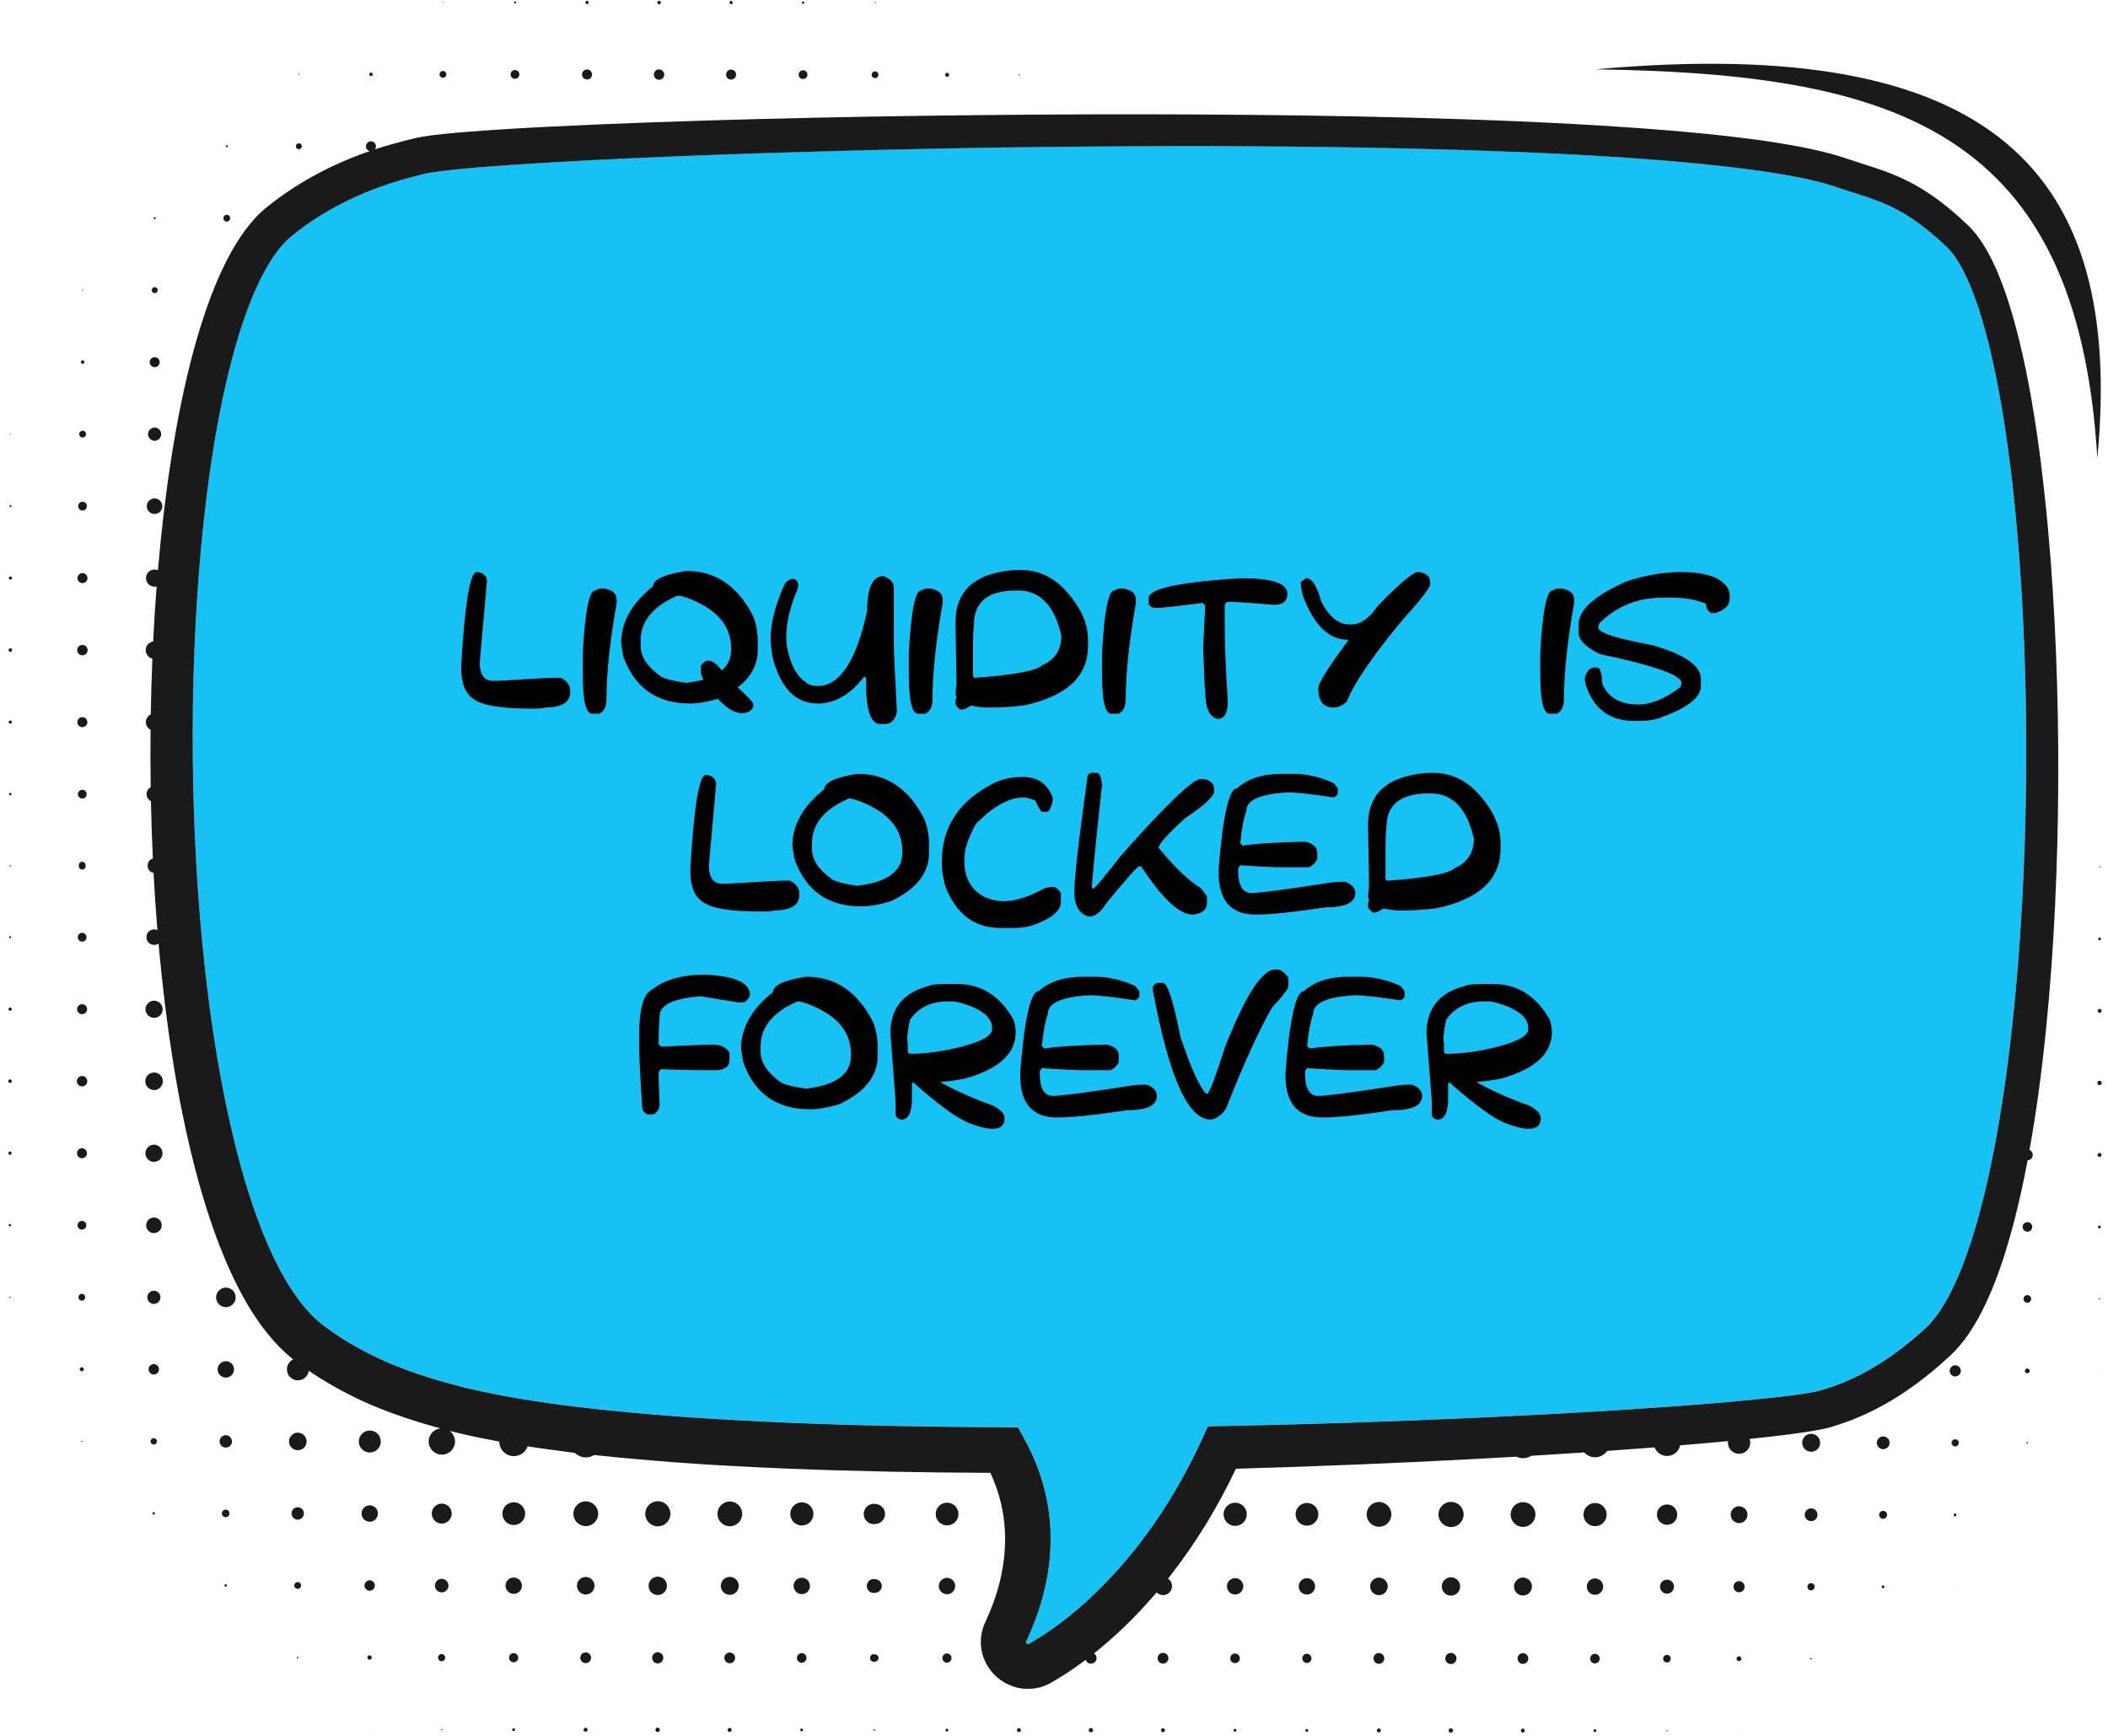 <?xml version="1.0" encoding="UTF-8"?>
<svg xmlns="http://www.w3.org/2000/svg" width="187" height="154" viewBox="0 0 187 154" fill="none">
  <path d="M178.352 41.489C177.896 37.843 177.321 34.21 176.464 30.68C176.248 29.798 176.014 28.925 175.749 28.068C175.488 27.207 175.199 26.365 174.867 25.55C174.788 25.343 174.697 25.149 174.615 24.945C174.524 24.75 174.439 24.55 174.341 24.358C174.156 23.972 173.955 23.598 173.742 23.248C173.53 22.899 173.298 22.57 173.058 22.285C172.997 22.218 172.937 22.142 172.876 22.081L172.782 21.987L172.736 21.938L172.675 21.883L172.186 21.43C172.104 21.354 172.024 21.278 171.942 21.205L171.693 20.989C171.526 20.846 171.362 20.697 171.191 20.561L170.681 20.15C170.595 20.08 170.51 20.016 170.422 19.952L170.161 19.761C169.458 19.253 168.735 18.803 167.974 18.426C167.214 18.046 166.415 17.736 165.566 17.453C164.718 17.167 163.818 16.9 162.906 16.584C162.207 16.355 161.48 16.146 160.726 15.978L160.163 15.851C159.975 15.808 159.783 15.775 159.592 15.735C159.209 15.659 158.828 15.58 158.442 15.519C158.056 15.456 157.673 15.379 157.281 15.325L156.113 15.148C155.332 15.042 154.547 14.932 153.76 14.844C152.975 14.744 152.185 14.668 151.394 14.58C150.604 14.504 149.813 14.422 149.02 14.355L147.831 14.251L146.639 14.157C145.845 14.093 145.052 14.039 144.255 13.984C141.075 13.768 137.885 13.607 134.696 13.476C131.503 13.345 128.31 13.248 125.115 13.172C115.71 12.956 106.297 12.917 96.883 12.993C96.819 12.993 96.752 12.993 96.689 12.993C94.685 13.008 92.681 13.032 90.677 13.056C90.492 13.056 90.303 13.062 90.118 13.062C88.99 13.078 87.862 13.093 86.734 13.111C85.971 13.123 85.207 13.142 84.447 13.154C84.156 13.16 83.867 13.166 83.575 13.169C81.763 13.205 79.947 13.242 78.135 13.287C77.795 13.297 77.457 13.303 77.117 13.312C75.329 13.354 73.544 13.406 71.756 13.458C71.416 13.467 71.075 13.479 70.734 13.488C69.67 13.519 68.609 13.552 67.545 13.585C66.77 13.61 65.994 13.637 65.219 13.665C64.985 13.674 64.748 13.683 64.513 13.689C59.132 13.88 53.75 14.108 48.386 14.428C46.793 14.522 45.203 14.628 43.619 14.75C42.825 14.811 42.038 14.875 41.25 14.948C40.466 15.021 39.681 15.1 38.924 15.2C38.739 15.227 38.541 15.249 38.368 15.279C38.191 15.309 37.997 15.334 37.854 15.37L37.738 15.395L37.681 15.407C37.662 15.41 37.641 15.416 37.617 15.422L37.334 15.492C37.145 15.538 36.957 15.586 36.772 15.635C36.023 15.829 35.291 16.042 34.564 16.279C33.84 16.52 33.129 16.781 32.426 17.07C31.73 17.365 31.037 17.672 30.368 18.022C29.024 18.709 27.738 19.499 26.543 20.409L26.099 20.755L25.877 20.928C25.807 20.983 25.759 21.032 25.698 21.081C25.464 21.284 25.236 21.512 25.017 21.768C24.576 22.269 24.174 22.856 23.803 23.476C23.062 24.72 22.451 26.113 21.921 27.545C21.429 28.88 21.006 30.26 20.632 31.659C20.605 31.762 20.574 31.868 20.547 31.972C20.474 32.248 20.404 32.528 20.337 32.805C19.653 35.557 19.136 38.369 18.714 41.203C18.252 44.322 17.911 47.472 17.662 50.629C17.16 56.944 17.005 63.302 17.139 69.644C17.275 75.987 17.704 82.326 18.501 88.599C18.774 90.743 19.097 92.88 19.477 94.999C19.595 95.671 19.723 96.34 19.854 97.009C19.915 97.316 19.976 97.623 20.039 97.927C20.301 99.183 20.584 100.43 20.894 101.67C20.961 101.944 21.03 102.215 21.101 102.488C21.499 104.006 21.94 105.501 22.438 106.97C22.937 108.433 23.493 109.862 24.132 111.233C24.612 112.264 25.141 113.264 25.731 114.191C25.923 114.492 26.12 114.787 26.327 115.073C26.57 115.414 26.829 115.736 27.093 116.046C27.279 116.265 27.47 116.475 27.665 116.676C27.899 116.919 28.145 117.138 28.395 117.347L28.583 117.496L28.677 117.572L28.79 117.655L29.243 117.98C30.453 118.846 31.745 119.598 33.089 120.26C33.257 120.345 33.427 120.425 33.597 120.504C33.767 120.583 33.938 120.662 34.108 120.738C34.455 120.887 34.798 121.039 35.148 121.176C35.847 121.455 36.559 121.717 37.282 121.954C37.501 122.027 37.723 122.097 37.945 122.167C38.091 122.212 38.234 122.258 38.38 122.301L38.942 122.471C39.131 122.526 39.332 122.589 39.511 122.635L39.9 122.738L40.615 122.93L41.168 123.079C41.354 123.128 41.545 123.164 41.731 123.21C44.735 123.906 47.851 124.389 50.98 124.782C54.115 125.159 57.274 125.445 60.442 125.679L62.82 125.837L63.416 125.876L64.012 125.91L65.204 125.977C66.791 126.074 68.384 126.138 69.974 126.211C76.341 126.475 82.723 126.582 89.109 126.615H89.951L90.306 126.621L90.878 127.661C91.091 128.047 91.292 128.439 91.477 128.841C91.76 129.446 92.012 130.066 92.231 130.702C92.599 131.757 92.855 132.854 93.022 133.961C93.341 136.184 93.225 138.449 92.757 140.596C92.642 141.134 92.505 141.666 92.35 142.186C92.195 142.709 92.021 143.226 91.83 143.733C91.638 144.241 91.431 144.74 91.21 145.232L91.039 145.6C91.03 145.622 91.033 145.622 91.024 145.634C91.024 145.643 91.024 145.649 91.018 145.655C91.012 145.679 91.009 145.685 91.012 145.689C91.012 145.695 91.012 145.701 91.018 145.716C91.024 145.731 91.036 145.755 91.058 145.777C91.1 145.822 91.158 145.85 91.182 145.85C91.194 145.85 91.204 145.85 91.219 145.85C91.222 145.85 91.228 145.85 91.234 145.847C91.24 145.847 91.246 145.847 91.252 145.841C91.258 145.841 91.267 145.837 91.276 145.828C91.282 145.828 91.286 145.822 91.292 145.822H91.295L91.313 145.81L91.349 145.789L91.939 145.433C92.134 145.311 92.335 145.205 92.523 145.068C94.068 144.062 95.53 142.882 96.898 141.59C96.926 141.566 96.953 141.538 96.981 141.511C97.181 141.322 97.379 141.128 97.573 140.933C98.689 139.823 99.741 138.641 100.73 137.403C101.316 136.664 101.879 135.901 102.417 135.123C102.824 134.533 103.22 133.931 103.603 133.32C103.731 133.116 103.855 132.912 103.98 132.708C104.968 131.079 105.859 129.388 106.65 127.649L107.154 126.536L108.355 126.512C115.762 126.363 123.169 126.126 130.573 125.791C134.273 125.624 137.973 125.435 141.668 125.213C145.362 124.988 149.056 124.742 152.732 124.426C154.569 124.268 156.405 124.098 158.214 123.879C158.667 123.827 159.114 123.766 159.558 123.705L160.218 123.608L160.537 123.553C160.644 123.535 160.753 123.517 160.85 123.496L161.151 123.435L161.404 123.374L161.468 123.359L161.544 123.334L161.699 123.289C161.802 123.258 161.906 123.228 162.009 123.194C162.213 123.128 162.419 123.064 162.62 122.991C162.824 122.921 163.021 122.845 163.222 122.769C164.353 122.334 165.442 121.781 166.488 121.139C166.621 121.057 166.758 120.972 166.892 120.887C167.181 120.701 167.47 120.51 167.753 120.309C168.467 119.807 169.163 119.272 169.832 118.698L170.085 118.485L170.334 118.263L170.826 117.822C171.091 117.579 171.349 117.293 171.596 116.983C171.842 116.676 172.076 116.341 172.295 115.988C172.52 115.639 172.727 115.268 172.928 114.891C173.326 114.131 173.685 113.334 174.01 112.513C174.661 110.868 175.199 109.147 175.664 107.396C176.132 105.644 176.528 103.866 176.874 102.072C177.224 100.278 177.522 98.469 177.789 96.65C178.318 93.017 178.711 89.353 179.006 85.68C179.301 82.007 179.501 78.319 179.62 74.631C179.662 73.287 179.693 71.946 179.714 70.602C179.714 70.538 179.714 70.474 179.714 70.41C179.802 64.436 179.687 58.452 179.331 52.492C179.109 48.81 178.799 45.134 178.349 41.486L178.352 41.489Z" fill="#16C1F3"></path>
  <path d="M0.939 76.75C0.939 76.732 0.923 76.713 0.902 76.713C0.884 76.713 0.866 76.729 0.866 76.75C0.866 76.768 0.881 76.786 0.902 76.786C0.923 76.786 0.939 76.771 0.939 76.75Z" fill="#1A1A1A"></path>
  <path d="M0.811 83.141C0.811 83.19 0.85 83.229 0.899 83.229C0.948 83.229 0.987 83.19 0.987 83.141C0.987 83.092 0.948 83.053 0.899 83.053C0.85 83.053 0.811 83.092 0.811 83.141Z" fill="#1A1A1A"></path>
  <path d="M7.287 83.536C7.503 83.536 7.676 83.363 7.676 83.147C7.676 82.931 7.503 82.758 7.287 82.758C7.071 82.758 6.898 82.931 6.898 83.147C6.898 83.363 7.071 83.536 7.287 83.536Z" fill="#1A1A1A"></path>
  <path d="M0.753 89.529C0.753 89.608 0.817 89.672 0.896 89.672C0.975 89.672 1.039 89.608 1.039 89.529C1.039 89.45 0.975 89.386 0.896 89.386C0.817 89.386 0.753 89.45 0.753 89.529Z" fill="#1A1A1A"></path>
  <path d="M7.281 89.976C7.524 89.976 7.725 89.779 7.725 89.532C7.725 89.289 7.527 89.088 7.281 89.088C7.038 89.088 6.837 89.286 6.837 89.532C6.837 89.776 7.035 89.976 7.281 89.976Z" fill="#1A1A1A"></path>
  <path d="M13.669 90.302C14.089 90.302 14.433 89.961 14.433 89.541C14.433 89.122 14.092 88.778 13.672 88.778C13.253 88.778 12.909 89.119 12.909 89.538C12.909 89.958 13.25 90.302 13.669 90.302Z" fill="#1A1A1A"></path>
  <path d="M0.89 95.759C0.802 95.759 0.732 95.829 0.732 95.917C0.732 96.006 0.802 96.076 0.89 96.076C0.978 96.076 1.048 96.006 1.048 95.917C1.048 95.829 0.978 95.759 0.89 95.759Z" fill="#1A1A1A"></path>
  <path d="M7.278 96.383C7.534 96.383 7.74 96.176 7.74 95.924C7.74 95.668 7.534 95.461 7.281 95.461C7.026 95.461 6.819 95.668 6.819 95.921C6.819 96.173 7.026 96.383 7.278 96.383Z" fill="#1A1A1A"></path>
  <path d="M13.666 96.708C14.098 96.708 14.445 96.358 14.448 95.929C14.448 95.498 14.098 95.151 13.669 95.148C13.238 95.148 12.891 95.498 12.888 95.926C12.888 96.358 13.238 96.705 13.666 96.708Z" fill="#1A1A1A"></path>
  <path d="M0.884 102.166C0.805 102.166 0.741 102.23 0.741 102.309C0.741 102.388 0.805 102.452 0.884 102.452C0.963 102.452 1.027 102.388 1.027 102.309C1.027 102.23 0.963 102.166 0.884 102.166Z" fill="#1A1A1A"></path>
  <path d="M7.716 102.312C7.716 102.068 7.518 101.868 7.272 101.868C7.029 101.868 6.828 102.065 6.828 102.312C6.828 102.555 7.026 102.756 7.272 102.756C7.515 102.756 7.716 102.558 7.716 102.312Z" fill="#1A1A1A"></path>
  <path d="M13.66 101.555C13.241 101.555 12.897 101.895 12.897 102.315C12.897 102.734 13.238 103.078 13.657 103.078C14.077 103.078 14.42 102.737 14.42 102.318C14.42 101.898 14.08 101.555 13.66 101.555Z" fill="#1A1A1A"></path>
  <path d="M0.984 108.694C0.984 108.636 0.935 108.587 0.878 108.587C0.82 108.587 0.771 108.636 0.771 108.694C0.771 108.752 0.82 108.8 0.878 108.8C0.935 108.8 0.984 108.752 0.984 108.694Z" fill="#1A1A1A"></path>
  <path d="M7.266 109.089C7.482 109.089 7.655 108.916 7.655 108.7C7.655 108.484 7.482 108.311 7.266 108.311C7.05 108.311 6.877 108.484 6.877 108.7C6.877 108.916 7.05 109.089 7.266 109.089Z" fill="#1A1A1A"></path>
  <path d="M13.654 108.016C13.271 108.016 12.964 108.326 12.964 108.706C12.964 109.086 13.274 109.396 13.654 109.396C14.034 109.396 14.344 109.086 14.344 108.706C14.344 108.323 14.034 108.016 13.654 108.016Z" fill="#1A1A1A"></path>
  <path d="M0.82 115.085C0.82 115.115 0.844 115.137 0.872 115.14C0.902 115.14 0.923 115.115 0.926 115.088C0.926 115.058 0.902 115.036 0.875 115.033C0.844 115.033 0.823 115.058 0.82 115.085Z" fill="#1A1A1A"></path>
  <path d="M7.26 115.389C7.427 115.389 7.561 115.255 7.561 115.088C7.561 114.921 7.427 114.787 7.26 114.787C7.093 114.787 6.959 114.921 6.959 115.088C6.959 115.255 7.093 115.389 7.26 115.389Z" fill="#1A1A1A"></path>
  <path d="M13.651 114.51C13.329 114.51 13.067 114.772 13.067 115.094C13.067 115.416 13.329 115.678 13.651 115.678C13.973 115.678 14.235 115.416 14.235 115.094C14.235 114.772 13.973 114.51 13.651 114.51Z" fill="#1A1A1A"></path>
  <path d="M20.039 114.231C19.559 114.231 19.17 114.62 19.17 115.098C19.17 115.578 19.559 115.967 20.036 115.967C20.517 115.967 20.906 115.578 20.906 115.101C20.906 114.62 20.517 114.231 20.039 114.231Z" fill="#1A1A1A"></path>
  <path d="M7.433 121.48C7.433 121.382 7.354 121.303 7.257 121.303C7.16 121.303 7.081 121.382 7.081 121.48C7.081 121.577 7.16 121.656 7.257 121.656C7.354 121.656 7.433 121.577 7.433 121.48Z" fill="#1A1A1A"></path>
  <path d="M14.104 121.483C14.104 121.227 13.897 121.021 13.645 121.021C13.39 121.021 13.183 121.227 13.183 121.48C13.183 121.735 13.39 121.942 13.642 121.942C13.897 121.942 14.104 121.735 14.104 121.483Z" fill="#1A1A1A"></path>
  <path d="M20.033 120.762C19.632 120.762 19.307 121.087 19.307 121.488C19.307 121.89 19.632 122.215 20.033 122.215C20.435 122.215 20.76 121.89 20.76 121.488C20.76 121.087 20.435 120.762 20.033 120.762Z" fill="#1A1A1A"></path>
  <path d="M7.196 127.868C7.196 127.898 7.22 127.919 7.248 127.919C7.275 127.919 7.302 127.895 7.302 127.868C7.302 127.837 7.278 127.813 7.251 127.813C7.223 127.813 7.199 127.837 7.196 127.865V127.868Z" fill="#1A1A1A"></path>
  <path d="M13.922 127.874C13.922 127.719 13.794 127.591 13.639 127.591C13.484 127.591 13.356 127.719 13.356 127.874C13.356 128.029 13.484 128.156 13.639 128.156C13.797 128.156 13.922 128.029 13.922 127.874Z" fill="#1A1A1A"></path>
  <path d="M20.578 127.877C20.578 127.572 20.331 127.326 20.03 127.326C19.726 127.326 19.48 127.572 19.48 127.873C19.48 128.178 19.726 128.424 20.027 128.424C20.331 128.424 20.578 128.178 20.578 127.877Z" fill="#1A1A1A"></path>
  <path d="M27.197 127.883C27.197 127.451 26.847 127.105 26.418 127.102C25.987 127.102 25.64 127.451 25.637 127.88C25.637 128.312 25.987 128.658 26.415 128.661C26.847 128.661 27.194 128.312 27.197 127.883Z" fill="#1A1A1A"></path>
  <path d="M32.807 126.913C32.269 126.913 31.831 127.347 31.831 127.886C31.831 128.424 32.265 128.862 32.804 128.862C33.342 128.862 33.78 128.427 33.78 127.889C33.78 127.35 33.345 126.913 32.807 126.913Z" fill="#1A1A1A"></path>
  <path d="M13.527 134.262C13.527 134.319 13.575 134.368 13.633 134.368C13.691 134.368 13.739 134.319 13.739 134.262C13.739 134.204 13.691 134.155 13.633 134.155C13.575 134.155 13.527 134.204 13.527 134.262Z" fill="#1A1A1A"></path>
  <path d="M20.359 134.265C20.359 134.079 20.21 133.927 20.021 133.927C19.836 133.927 19.684 134.076 19.684 134.265C19.684 134.45 19.833 134.602 20.021 134.602C20.207 134.602 20.359 134.453 20.359 134.265Z" fill="#1A1A1A"></path>
  <path d="M26.96 134.271C26.96 133.967 26.713 133.721 26.412 133.721C26.108 133.721 25.862 133.967 25.862 134.268C25.862 134.572 26.108 134.818 26.409 134.818C26.713 134.818 26.96 134.572 26.96 134.271Z" fill="#1A1A1A"></path>
  <path d="M33.527 134.277C33.527 133.876 33.202 133.55 32.801 133.55C32.399 133.55 32.074 133.876 32.074 134.277C32.074 134.678 32.399 135.004 32.801 135.004C33.202 135.004 33.527 134.678 33.527 134.277Z" fill="#1A1A1A"></path>
  <path d="M39.189 133.395C38.699 133.395 38.304 133.79 38.301 134.28C38.301 134.769 38.696 135.165 39.186 135.168C39.675 135.168 40.071 134.772 40.074 134.283C40.074 133.793 39.678 133.398 39.189 133.395Z" fill="#1A1A1A"></path>
  <path d="M45.577 133.277C45.02 133.277 44.568 133.727 44.568 134.286C44.568 134.843 45.017 135.296 45.577 135.296C46.133 135.296 46.586 134.846 46.586 134.286C46.586 133.73 46.136 133.277 45.577 133.277Z" fill="#1A1A1A"></path>
  <path d="M53.063 134.295C53.063 133.69 52.573 133.197 51.965 133.194C51.357 133.194 50.867 133.684 50.864 134.292C50.864 134.897 51.354 135.39 51.962 135.393C52.57 135.393 53.06 134.903 53.063 134.295Z" fill="#1A1A1A"></path>
  <path d="M58.356 133.183C57.739 133.183 57.241 133.681 57.241 134.298C57.241 134.916 57.739 135.414 58.356 135.414C58.974 135.414 59.472 134.916 59.472 134.298C59.472 133.681 58.974 133.183 58.356 133.183Z" fill="#1A1A1A"></path>
  <path d="M64.745 133.207C64.136 133.207 63.647 133.696 63.644 134.304C63.644 134.909 64.133 135.402 64.742 135.405C65.35 135.405 65.839 134.915 65.842 134.307C65.842 133.699 65.353 133.21 64.745 133.207Z" fill="#1A1A1A"></path>
  <path d="M72.16 134.31C72.16 133.742 71.701 133.283 71.133 133.283C70.564 133.283 70.105 133.742 70.105 134.31C70.105 134.879 70.564 135.338 71.133 135.338C71.701 135.338 72.16 134.879 72.16 134.31Z" fill="#1A1A1A"></path>
  <path d="M78.512 134.317C78.512 133.857 78.166 133.48 77.719 133.435C77.655 133.42 77.588 133.414 77.521 133.414C77.022 133.414 76.618 133.818 76.618 134.317C76.618 134.815 77.022 135.22 77.521 135.22C77.588 135.22 77.655 135.211 77.719 135.198C78.166 135.153 78.512 134.776 78.512 134.317Z" fill="#1A1A1A"></path>
  <path d="M19.912 140.656C19.912 140.714 19.96 140.763 20.018 140.763C20.076 140.763 20.125 140.714 20.125 140.656C20.125 140.598 20.076 140.55 20.018 140.55C19.96 140.55 19.912 140.598 19.912 140.656Z" fill="#1A1A1A"></path>
  <path d="M26.707 140.659C26.707 140.492 26.573 140.358 26.406 140.358C26.239 140.358 26.105 140.492 26.105 140.659C26.105 140.826 26.239 140.96 26.406 140.96C26.573 140.96 26.707 140.826 26.707 140.659Z" fill="#1A1A1A"></path>
  <path d="M33.254 140.665C33.254 140.41 33.047 140.203 32.794 140.203C32.539 140.203 32.332 140.41 32.332 140.662C32.332 140.918 32.539 141.124 32.791 141.124C33.047 141.124 33.254 140.918 33.254 140.665Z" fill="#1A1A1A"></path>
  <path d="M39.785 140.671C39.785 140.34 39.514 140.069 39.183 140.069C38.851 140.069 38.581 140.34 38.581 140.671C38.581 141.003 38.851 141.273 39.183 141.273C39.514 141.273 39.785 141.003 39.785 140.671Z" fill="#1A1A1A"></path>
  <path d="M46.298 140.677C46.298 140.276 45.972 139.951 45.571 139.951C45.17 139.951 44.844 140.276 44.844 140.677C44.844 141.079 45.17 141.404 45.571 141.404C45.972 141.404 46.298 141.079 46.298 140.677Z" fill="#1A1A1A"></path>
  <path d="M52.74 140.683C52.74 140.252 52.391 139.905 51.962 139.902C51.53 139.902 51.184 140.252 51.181 140.68C51.178 141.109 51.53 141.459 51.959 141.462C52.391 141.462 52.737 141.112 52.74 140.683Z" fill="#1A1A1A"></path>
  <path d="M59.165 140.69C59.165 140.24 58.8 139.875 58.35 139.875C57.9 139.875 57.535 140.24 57.535 140.69C57.535 141.14 57.9 141.505 58.35 141.505C58.8 141.505 59.165 141.14 59.165 140.69Z" fill="#1A1A1A"></path>
  <path d="M65.535 140.693C65.535 140.252 65.18 139.896 64.739 139.896C64.298 139.896 63.942 140.252 63.942 140.693C63.942 141.134 64.298 141.489 64.739 141.489C65.18 141.489 65.535 141.134 65.535 140.693Z" fill="#1A1A1A"></path>
  <path d="M71.853 140.699C71.853 140.298 71.528 139.972 71.127 139.972C70.725 139.972 70.4 140.298 70.4 140.699C70.4 141.1 70.725 141.426 71.127 141.426C71.528 141.426 71.853 141.1 71.853 140.699Z" fill="#1A1A1A"></path>
  <path d="M26.33 147.05C26.33 147.09 26.361 147.12 26.4 147.12C26.44 147.12 26.47 147.09 26.47 147.05C26.47 147.011 26.44 146.98 26.4 146.98C26.361 146.98 26.33 147.011 26.33 147.05Z" fill="#1A1A1A"></path>
  <path d="M32.983 147.053C32.983 146.947 32.895 146.859 32.788 146.859C32.682 146.859 32.594 146.947 32.594 147.053C32.594 147.16 32.682 147.248 32.788 147.248C32.895 147.248 32.983 147.16 32.983 147.053Z" fill="#1A1A1A"></path>
  <path d="M39.496 147.06C39.496 146.883 39.353 146.74 39.177 146.74C39 146.74 38.857 146.883 38.857 147.06C38.857 147.236 39 147.379 39.177 147.379C39.353 147.379 39.496 147.236 39.496 147.06Z" fill="#1A1A1A"></path>
  <path d="M45.972 147.066C45.972 146.841 45.79 146.658 45.565 146.658C45.34 146.658 45.157 146.841 45.157 147.066C45.157 147.291 45.34 147.473 45.565 147.473C45.79 147.473 45.972 147.291 45.972 147.066Z" fill="#1A1A1A"></path>
  <path d="M52.433 147.072C52.433 146.807 52.221 146.594 51.956 146.594C51.691 146.594 51.479 146.807 51.479 147.072C51.479 147.336 51.691 147.549 51.956 147.549C52.221 147.549 52.433 147.336 52.433 147.072Z" fill="#1A1A1A"></path>
  <path d="M58.84 147.078C58.84 146.804 58.618 146.582 58.344 146.582C58.071 146.582 57.849 146.804 57.849 147.078C57.849 147.351 58.071 147.573 58.344 147.573C58.618 147.573 58.84 147.351 58.84 147.078Z" fill="#1A1A1A"></path>
  <path d="M64.733 147.561C64.997 147.561 65.21 147.348 65.21 147.084C65.21 146.819 64.997 146.606 64.733 146.606C64.468 146.606 64.255 146.819 64.255 147.084C64.255 147.348 64.468 147.561 64.733 147.561Z" fill="#1A1A1A"></path>
  <path d="M71.546 147.087C71.546 146.853 71.358 146.661 71.121 146.661C70.887 146.661 70.695 146.85 70.695 147.087C70.695 147.321 70.883 147.513 71.121 147.513C71.355 147.513 71.546 147.324 71.546 147.087Z" fill="#1A1A1A"></path>
  <path d="M32.764 153.442C32.764 153.442 32.773 153.461 32.783 153.461C32.792 153.461 32.801 153.451 32.801 153.442C32.801 153.433 32.792 153.423 32.783 153.423C32.773 153.423 32.764 153.433 32.764 153.442Z" fill="#1A1A1A"></path>
  <path d="M39.119 153.448C39.119 153.478 39.143 153.499 39.17 153.499C39.201 153.499 39.222 153.475 39.222 153.448C39.222 153.417 39.198 153.393 39.17 153.393C39.143 153.393 39.119 153.417 39.119 153.445V153.448Z" fill="#1A1A1A"></path>
  <path d="M45.437 153.454C45.437 153.524 45.492 153.578 45.562 153.578C45.632 153.578 45.687 153.524 45.687 153.454C45.687 153.384 45.632 153.329 45.562 153.329C45.492 153.329 45.437 153.384 45.437 153.454Z" fill="#1A1A1A"></path>
  <path d="M51.774 153.46C51.774 153.557 51.853 153.636 51.95 153.636C52.047 153.636 52.126 153.557 52.126 153.46C52.126 153.363 52.047 153.284 51.95 153.284C51.853 153.284 51.774 153.363 51.774 153.46Z" fill="#1A1A1A"></path>
  <path d="M58.144 153.466C58.144 153.572 58.232 153.66 58.338 153.66C58.445 153.66 58.533 153.572 58.533 153.466C58.533 153.359 58.445 153.271 58.338 153.271C58.232 153.271 58.144 153.359 58.144 153.466Z" fill="#1A1A1A"></path>
  <path d="M64.726 153.649C64.824 153.649 64.903 153.57 64.903 153.472C64.903 153.375 64.824 153.296 64.726 153.296C64.629 153.296 64.55 153.375 64.55 153.472C64.55 153.57 64.629 153.649 64.726 153.649Z" fill="#1A1A1A"></path>
  <path d="M71.115 153.35C71.045 153.35 70.99 153.405 70.99 153.475C70.99 153.545 71.045 153.599 71.115 153.599C71.181 153.599 71.239 153.545 71.239 153.475C71.239 153.408 71.185 153.35 71.115 153.35Z" fill="#1A1A1A"></path>
  <path d="M84.016 133.311C83.459 133.311 83.006 133.761 83.006 134.32C83.006 134.876 83.456 135.329 84.016 135.329C84.572 135.329 85.025 134.879 85.025 134.32C85.025 133.764 84.575 133.311 84.016 133.311Z" fill="#1A1A1A"></path>
  <path d="M110.599 134.344C110.599 133.776 110.14 133.316 109.572 133.316C109.003 133.316 108.544 133.776 108.544 134.344C108.544 134.913 109.003 135.372 109.572 135.372C110.14 135.372 110.599 134.913 110.599 134.344Z" fill="#1A1A1A"></path>
  <path d="M78.223 140.705C78.223 140.389 77.98 140.13 77.67 140.106C77.621 140.094 77.57 140.084 77.515 140.084C77.171 140.084 76.895 140.361 76.895 140.705C76.895 141.048 77.171 141.325 77.515 141.325C77.57 141.325 77.618 141.319 77.67 141.304C77.98 141.279 78.223 141.021 78.223 140.705Z" fill="#1A1A1A"></path>
  <path d="M84.736 140.711C84.736 140.309 84.411 139.984 84.01 139.984C83.608 139.984 83.283 140.309 83.283 140.711C83.283 141.112 83.608 141.437 84.01 141.437C84.411 141.437 84.736 141.112 84.736 140.711Z" fill="#1A1A1A"></path>
  <path d="M110.292 140.732C110.292 140.331 109.967 140.005 109.566 140.005C109.164 140.005 108.839 140.331 108.839 140.732C108.839 141.133 109.164 141.459 109.566 141.459C109.967 141.459 110.292 141.133 110.292 140.732Z" fill="#1A1A1A"></path>
  <path d="M77.934 147.093C77.934 146.917 77.792 146.774 77.615 146.774C77.582 146.761 77.548 146.755 77.512 146.755C77.326 146.755 77.174 146.904 77.174 147.093C77.174 147.278 77.323 147.43 77.512 147.43C77.548 147.43 77.582 147.424 77.615 147.412C77.792 147.412 77.934 147.269 77.934 147.093Z" fill="#1A1A1A"></path>
  <path d="M84.411 147.099C84.411 146.874 84.228 146.691 84.004 146.691C83.778 146.691 83.596 146.874 83.596 147.099C83.596 147.324 83.778 147.506 84.004 147.506C84.228 147.506 84.411 147.324 84.411 147.099Z" fill="#1A1A1A"></path>
  <path d="M103.649 147.114C103.649 146.85 103.436 146.637 103.171 146.637C102.907 146.637 102.694 146.85 102.694 147.114C102.694 147.379 102.907 147.591 103.171 147.591C103.436 147.591 103.649 147.379 103.649 147.114Z" fill="#1A1A1A"></path>
  <path d="M109.985 147.12C109.985 146.886 109.796 146.695 109.559 146.695C109.325 146.695 109.134 146.883 109.134 147.12C109.134 147.355 109.322 147.546 109.559 147.546C109.793 147.546 109.985 147.358 109.985 147.12Z" fill="#1A1A1A"></path>
  <path d="M77.558 153.481C77.558 153.451 77.533 153.43 77.506 153.43C77.475 153.43 77.454 153.454 77.454 153.481C77.454 153.512 77.478 153.536 77.506 153.536C77.536 153.536 77.558 153.512 77.558 153.484C77.558 153.515 77.582 153.536 77.609 153.536C77.64 153.536 77.664 153.512 77.664 153.484C77.664 153.454 77.64 153.433 77.612 153.433C77.585 153.433 77.561 153.457 77.561 153.484L77.558 153.481Z" fill="#1A1A1A"></path>
  <path d="M83.876 153.487C83.876 153.557 83.93 153.612 84 153.612C84.07 153.612 84.125 153.557 84.125 153.487C84.125 153.417 84.07 153.362 84 153.362C83.934 153.362 83.876 153.417 83.876 153.487Z" fill="#1A1A1A"></path>
  <path d="M90.389 153.314C90.291 153.314 90.212 153.393 90.212 153.49C90.212 153.588 90.291 153.667 90.389 153.667C90.486 153.667 90.565 153.588 90.565 153.49C90.565 153.393 90.486 153.314 90.389 153.314Z" fill="#1A1A1A"></path>
  <path d="M96.972 153.496C96.972 153.39 96.883 153.302 96.777 153.302C96.671 153.302 96.582 153.39 96.582 153.496C96.582 153.603 96.671 153.691 96.777 153.691C96.883 153.691 96.972 153.603 96.972 153.496Z" fill="#1A1A1A"></path>
  <path d="M102.989 153.503C102.989 153.6 103.068 153.679 103.165 153.679C103.262 153.679 103.341 153.6 103.341 153.503C103.341 153.405 103.262 153.326 103.165 153.326C103.068 153.326 102.989 153.405 102.989 153.503Z" fill="#1A1A1A"></path>
  <path d="M109.432 153.508C109.432 153.578 109.486 153.633 109.556 153.633C109.626 153.633 109.681 153.578 109.681 153.508C109.681 153.439 109.626 153.384 109.556 153.384C109.486 153.384 109.432 153.439 109.432 153.508Z" fill="#1A1A1A"></path>
  <path d="M186.292 70.52C186.292 70.52 186.282 70.501 186.273 70.501C186.264 70.501 186.254 70.511 186.254 70.52C186.254 70.529 186.264 70.539 186.273 70.539C186.282 70.539 186.292 70.529 186.292 70.52Z" fill="#1A1A1A"></path>
  <path d="M186.215 76.908C186.215 76.938 186.239 76.959 186.267 76.959C186.294 76.959 186.321 76.935 186.321 76.908C186.321 76.88 186.297 76.856 186.27 76.856C186.239 76.856 186.218 76.88 186.218 76.908H186.215Z" fill="#1A1A1A"></path>
  <path d="M186.26 83.174C186.19 83.174 186.136 83.229 186.136 83.299C186.136 83.369 186.19 83.424 186.26 83.424C186.33 83.424 186.385 83.369 186.385 83.299C186.385 83.229 186.33 83.174 186.26 83.174Z" fill="#1A1A1A"></path>
  <path d="M186.257 89.508C186.16 89.508 186.081 89.587 186.081 89.684C186.081 89.781 186.16 89.861 186.257 89.861C186.355 89.861 186.434 89.781 186.434 89.684C186.434 89.587 186.355 89.508 186.257 89.508Z" fill="#1A1A1A"></path>
  <path d="M186.251 95.881C186.145 95.881 186.057 95.969 186.057 96.075C186.057 96.182 186.145 96.27 186.251 96.27C186.358 96.27 186.446 96.182 186.446 96.075C186.446 95.969 186.358 95.881 186.251 95.881Z" fill="#1A1A1A"></path>
  <path d="M186.422 102.463C186.422 102.366 186.343 102.287 186.245 102.287C186.148 102.287 186.069 102.366 186.069 102.463C186.069 102.561 186.148 102.64 186.245 102.64C186.343 102.64 186.422 102.561 186.422 102.463Z" fill="#1A1A1A"></path>
  <path d="M179.851 108.423C179.617 108.423 179.425 108.612 179.425 108.849C179.425 109.083 179.614 109.275 179.851 109.275C180.085 109.275 180.277 109.086 180.277 108.849C180.277 108.615 180.088 108.423 179.851 108.423Z" fill="#1A1A1A"></path>
  <path d="M186.364 108.852C186.364 108.782 186.309 108.728 186.239 108.728C186.169 108.728 186.114 108.782 186.114 108.852C186.114 108.922 186.169 108.977 186.239 108.977C186.309 108.977 186.364 108.922 186.364 108.852Z" fill="#1A1A1A"></path>
  <path d="M180.182 115.237C180.182 115.051 180.033 114.899 179.845 114.899C179.659 114.899 179.507 115.048 179.507 115.237C179.507 115.422 179.656 115.574 179.845 115.574C180.033 115.574 180.182 115.425 180.182 115.237Z" fill="#1A1A1A"></path>
  <path d="M186.288 115.24C186.288 115.21 186.263 115.186 186.236 115.186C186.209 115.186 186.184 115.21 186.184 115.237C186.184 115.268 186.209 115.289 186.236 115.289C186.263 115.289 186.291 115.265 186.291 115.237L186.288 115.24Z" fill="#1A1A1A"></path>
  <path d="M173.946 121.619C173.946 121.345 173.724 121.124 173.451 121.124C173.177 121.124 172.955 121.345 172.955 121.619C172.955 121.893 173.177 122.115 173.451 122.115C173.724 122.115 173.946 121.893 173.946 121.619Z" fill="#1A1A1A"></path>
  <path d="M180.052 121.625C180.052 121.506 179.957 121.412 179.839 121.412C179.72 121.412 179.626 121.506 179.626 121.625C179.626 121.744 179.72 121.838 179.839 121.838C179.957 121.838 180.052 121.744 180.052 121.625Z" fill="#1A1A1A"></path>
  <path d="M186.212 121.629C186.212 121.629 186.221 121.648 186.23 121.648C186.24 121.648 186.249 121.638 186.249 121.629C186.249 121.62 186.24 121.61 186.23 121.61C186.221 121.61 186.212 121.62 186.212 121.629Z" fill="#1A1A1A"></path>
  <path d="M161.465 127.998C161.465 127.557 161.109 127.202 160.668 127.202C160.227 127.202 159.871 127.557 159.871 127.998C159.871 128.439 160.227 128.795 160.668 128.795C161.109 128.795 161.465 128.439 161.465 127.998Z" fill="#1A1A1A"></path>
  <path d="M167.625 128.001C167.625 127.688 167.373 127.433 167.059 127.433C166.746 127.433 166.491 127.685 166.491 127.998C166.491 128.311 166.743 128.567 167.056 128.567C167.369 128.567 167.625 128.314 167.625 128.001Z" fill="#1A1A1A"></path>
  <path d="M173.764 128.007C173.764 127.831 173.621 127.688 173.445 127.688C173.268 127.688 173.125 127.831 173.125 128.007C173.125 128.184 173.268 128.326 173.445 128.326C173.621 128.326 173.764 128.184 173.764 128.007Z" fill="#1A1A1A"></path>
  <path d="M179.763 128.014C179.763 128.053 179.793 128.084 179.833 128.084C179.872 128.084 179.903 128.053 179.903 128.014C179.903 127.974 179.872 127.944 179.833 127.944C179.793 127.944 179.763 127.974 179.763 128.014Z" fill="#1A1A1A"></path>
  <path d="M115.942 133.337C115.385 133.337 114.932 133.787 114.932 134.347C114.932 134.903 115.382 135.356 115.942 135.356C116.498 135.356 116.951 134.906 116.951 134.347C116.951 133.79 116.501 133.337 115.942 133.337Z" fill="#1A1A1A"></path>
  <path d="M123.43 134.353C123.43 133.745 122.941 133.255 122.333 133.252C121.725 133.249 121.235 133.742 121.232 134.35C121.232 134.955 121.722 135.448 122.33 135.451C122.938 135.451 123.427 134.961 123.43 134.353Z" fill="#1A1A1A"></path>
  <path d="M128.721 133.243C128.104 133.243 127.605 133.742 127.605 134.359C127.605 134.976 128.104 135.475 128.721 135.475C129.338 135.475 129.837 134.976 129.837 134.359C129.837 133.742 129.338 133.243 128.721 133.243Z" fill="#1A1A1A"></path>
  <path d="M135.109 133.265C134.501 133.265 134.012 133.754 134.009 134.362C134.009 134.97 134.498 135.46 135.106 135.463C135.714 135.463 136.204 134.973 136.207 134.365C136.21 133.757 135.717 133.268 135.109 133.265Z" fill="#1A1A1A"></path>
  <path d="M142.525 134.371C142.525 133.802 142.066 133.343 141.497 133.343C140.929 133.343 140.47 133.802 140.47 134.371C140.47 134.94 140.929 135.399 141.497 135.399C142.066 135.399 142.525 134.94 142.525 134.371Z" fill="#1A1A1A"></path>
  <path d="M148.789 134.374C148.789 133.876 148.384 133.471 147.886 133.471C147.387 133.471 146.983 133.876 146.983 134.374C146.983 134.873 147.387 135.277 147.886 135.277C148.384 135.277 148.789 134.873 148.789 134.374Z" fill="#1A1A1A"></path>
  <path d="M155.019 134.38C155.019 133.97 154.687 133.635 154.274 133.635C153.863 133.635 153.529 133.967 153.529 134.38C153.529 134.791 153.86 135.125 154.274 135.125C154.684 135.125 155.019 134.794 155.019 134.38Z" fill="#1A1A1A"></path>
  <path d="M161.231 134.386C161.231 134.073 160.978 133.821 160.665 133.818C160.352 133.818 160.096 134.07 160.096 134.383C160.096 134.697 160.349 134.952 160.662 134.952C160.975 134.952 161.231 134.7 161.231 134.386Z" fill="#1A1A1A"></path>
  <path d="M167.406 134.392C167.406 134.198 167.248 134.037 167.053 134.037C166.859 134.037 166.698 134.195 166.698 134.389C166.698 134.584 166.856 134.745 167.05 134.745C167.245 134.745 167.406 134.587 167.406 134.392Z" fill="#1A1A1A"></path>
  <path d="M173.563 134.396C173.563 134.326 173.508 134.271 173.438 134.271C173.368 134.271 173.314 134.326 173.314 134.396C173.314 134.466 173.368 134.52 173.438 134.52C173.508 134.52 173.563 134.466 173.563 134.396Z" fill="#1A1A1A"></path>
  <path d="M116.662 140.738C116.662 140.337 116.337 140.012 115.935 140.012C115.534 140.012 115.209 140.337 115.209 140.738C115.209 141.14 115.534 141.465 115.935 141.465C116.337 141.465 116.662 141.14 116.662 140.738Z" fill="#1A1A1A"></path>
  <path d="M123.105 140.741C123.105 140.309 122.755 139.963 122.327 139.959C121.895 139.959 121.548 140.309 121.545 140.738C121.545 141.17 121.895 141.516 122.324 141.519C122.752 141.522 123.102 141.17 123.105 140.741Z" fill="#1A1A1A"></path>
  <path d="M129.53 140.747C129.53 140.297 129.165 139.933 128.715 139.933C128.265 139.933 127.9 140.297 127.9 140.747C127.9 141.197 128.265 141.562 128.715 141.562C129.165 141.562 129.53 141.197 129.53 140.747Z" fill="#1A1A1A"></path>
  <path d="M135.9 140.753C135.9 140.312 135.544 139.957 135.103 139.957C134.662 139.957 134.307 140.312 134.307 140.753C134.307 141.194 134.662 141.55 135.103 141.55C135.544 141.55 135.9 141.194 135.9 140.753Z" fill="#1A1A1A"></path>
  <path d="M142.218 140.759C142.218 140.358 141.893 140.033 141.491 140.033C141.09 140.033 140.765 140.358 140.765 140.759C140.765 141.161 141.09 141.486 141.491 141.486C141.893 141.486 142.218 141.161 142.218 140.759Z" fill="#1A1A1A"></path>
  <path d="M148.5 140.763C148.5 140.419 148.223 140.143 147.879 140.143C147.536 140.143 147.259 140.419 147.259 140.763C147.259 141.106 147.536 141.383 147.879 141.383C148.223 141.383 148.5 141.106 148.5 140.763Z" fill="#1A1A1A"></path>
  <path d="M154.766 140.769C154.766 140.495 154.544 140.273 154.271 140.273C153.997 140.273 153.775 140.495 153.775 140.769C153.775 141.042 153.997 141.264 154.271 141.264C154.544 141.264 154.766 141.042 154.766 140.769Z" fill="#1A1A1A"></path>
  <path d="M160.975 140.775C160.975 140.598 160.832 140.456 160.656 140.456C160.48 140.456 160.337 140.598 160.337 140.775C160.337 140.951 160.48 141.094 160.656 141.094C160.832 141.094 160.975 140.951 160.975 140.775Z" fill="#1A1A1A"></path>
  <path d="M166.922 140.78C166.922 140.85 166.977 140.905 167.047 140.905C167.117 140.905 167.172 140.85 167.172 140.78C167.172 140.711 167.117 140.656 167.047 140.656C166.977 140.656 166.922 140.711 166.922 140.78Z" fill="#1A1A1A"></path>
  <path d="M173.417 140.784C173.417 140.784 173.426 140.803 173.436 140.803C173.445 140.803 173.454 140.794 173.454 140.784C173.454 140.775 173.445 140.766 173.436 140.766C173.426 140.766 173.417 140.775 173.417 140.784Z" fill="#1A1A1A"></path>
  <path d="M116.34 147.127C116.34 146.902 116.157 146.719 115.932 146.719C115.707 146.719 115.525 146.902 115.525 147.127C115.525 147.352 115.707 147.534 115.932 147.534C116.157 147.534 116.34 147.352 116.34 147.127Z" fill="#1A1A1A"></path>
  <path d="M122.798 147.13C122.798 146.865 122.585 146.652 122.321 146.652C122.056 146.652 121.843 146.865 121.843 147.13C121.843 147.394 122.056 147.607 122.321 147.607C122.585 147.607 122.798 147.394 122.798 147.13Z" fill="#1A1A1A"></path>
  <path d="M129.204 147.136C129.204 146.862 128.982 146.64 128.709 146.64C128.435 146.64 128.213 146.862 128.213 147.136C128.213 147.409 128.435 147.631 128.709 147.631C128.982 147.631 129.204 147.409 129.204 147.136Z" fill="#1A1A1A"></path>
  <path d="M135.574 147.142C135.574 146.877 135.362 146.665 135.097 146.665C134.832 146.665 134.62 146.877 134.62 147.142C134.62 147.406 134.832 147.619 135.097 147.619C135.362 147.619 135.574 147.406 135.574 147.142Z" fill="#1A1A1A"></path>
  <path d="M141.911 147.148C141.911 146.914 141.722 146.722 141.485 146.722C141.251 146.722 141.06 146.911 141.06 147.148C141.06 147.382 141.248 147.574 141.485 147.574C141.719 147.574 141.911 147.385 141.911 147.148Z" fill="#1A1A1A"></path>
  <path d="M148.211 147.154C148.211 146.968 148.062 146.816 147.873 146.816C147.688 146.816 147.536 146.965 147.536 147.154C147.536 147.339 147.685 147.491 147.873 147.491C148.059 147.491 148.211 147.342 148.211 147.154Z" fill="#1A1A1A"></path>
  <path d="M154.475 147.157C154.475 147.038 154.38 146.944 154.262 146.944C154.143 146.944 154.049 147.038 154.049 147.157C154.049 147.275 154.143 147.37 154.262 147.37C154.38 147.37 154.475 147.275 154.475 147.157Z" fill="#1A1A1A"></path>
  <path d="M160.58 147.163C160.58 147.202 160.61 147.233 160.65 147.233C160.689 147.233 160.72 147.202 160.72 147.163C160.72 147.123 160.689 147.093 160.65 147.093C160.61 147.093 160.58 147.123 160.58 147.163Z" fill="#1A1A1A"></path>
  <path d="M115.802 153.514C115.802 153.584 115.856 153.639 115.926 153.639C115.996 153.639 116.051 153.584 116.051 153.514C116.051 153.444 115.996 153.39 115.926 153.39C115.856 153.39 115.802 153.444 115.802 153.514Z" fill="#1A1A1A"></path>
  <path d="M122.138 153.518C122.138 153.615 122.217 153.694 122.315 153.694C122.412 153.694 122.491 153.615 122.491 153.518C122.491 153.42 122.412 153.341 122.315 153.341C122.217 153.341 122.138 153.42 122.138 153.518Z" fill="#1A1A1A"></path>
  <path d="M128.508 153.524C128.508 153.63 128.596 153.718 128.703 153.718C128.809 153.718 128.897 153.63 128.897 153.524C128.897 153.417 128.809 153.329 128.703 153.329C128.596 153.329 128.508 153.417 128.508 153.524Z" fill="#1A1A1A"></path>
  <path d="M134.915 153.53C134.915 153.627 134.994 153.706 135.091 153.706C135.188 153.706 135.267 153.627 135.267 153.53C135.267 153.433 135.188 153.354 135.091 153.354C134.994 153.354 134.915 153.433 134.915 153.53Z" fill="#1A1A1A"></path>
  <path d="M141.358 153.536C141.358 153.606 141.412 153.66 141.482 153.66C141.552 153.66 141.607 153.606 141.607 153.536C141.607 153.466 141.552 153.411 141.482 153.411C141.412 153.411 141.358 153.466 141.358 153.536Z" fill="#1A1A1A"></path>
  <path d="M147.816 153.542C147.816 153.572 147.84 153.594 147.867 153.594C147.898 153.594 147.919 153.569 147.922 153.542C147.922 153.512 147.898 153.487 147.87 153.487C147.843 153.487 147.819 153.512 147.816 153.539V153.542Z" fill="#1A1A1A"></path>
  <path d="M154.24 153.546C154.24 153.546 154.25 153.564 154.259 153.564C154.268 153.564 154.278 153.555 154.278 153.546C154.278 153.536 154.268 153.527 154.259 153.527C154.25 153.527 154.24 153.536 154.24 153.546Z" fill="#1A1A1A"></path>
  <path d="M39.338 0.207C39.338 0.189 39.323 0.17 39.301 0.17C39.28 0.17 39.265 0.186 39.265 0.207C39.265 0.228 39.28 0.243 39.301 0.243C39.323 0.243 39.338 0.228 39.338 0.207Z" fill="#1A1A1A"></path>
  <path d="M45.781 0.213C45.781 0.164 45.741 0.125 45.693 0.125C45.644 0.125 45.604 0.164 45.604 0.213C45.604 0.261 45.644 0.301 45.693 0.301C45.741 0.301 45.781 0.261 45.781 0.213Z" fill="#1A1A1A"></path>
  <path d="M52.221 0.219C52.221 0.14 52.157 0.076 52.078 0.076C51.999 0.076 51.935 0.14 51.935 0.219C51.935 0.298 51.999 0.362 52.078 0.362C52.157 0.362 52.221 0.298 52.221 0.219Z" fill="#1A1A1A"></path>
  <path d="M58.627 0.225C58.627 0.137 58.557 0.067 58.469 0.067C58.381 0.067 58.311 0.137 58.311 0.225C58.311 0.313 58.381 0.383 58.469 0.383C58.557 0.383 58.627 0.313 58.627 0.225Z" fill="#1A1A1A"></path>
  <path d="M65 0.228C65 0.149 64.936 0.085 64.857 0.085C64.778 0.085 64.714 0.149 64.714 0.228C64.714 0.307 64.778 0.371 64.857 0.371C64.936 0.371 65 0.307 65 0.228Z" fill="#1A1A1A"></path>
  <path d="M71.352 0.234C71.352 0.177 71.303 0.128 71.245 0.128C71.188 0.128 71.139 0.177 71.139 0.234C71.139 0.292 71.188 0.341 71.245 0.341C71.303 0.341 71.352 0.292 71.352 0.234Z" fill="#1A1A1A"></path>
  <path d="M77.688 0.24C77.688 0.21 77.664 0.189 77.637 0.186C77.606 0.186 77.585 0.21 77.585 0.237C77.585 0.268 77.609 0.289 77.637 0.289C77.667 0.289 77.688 0.265 77.691 0.237L77.688 0.24Z" fill="#1A1A1A"></path>
  <path d="M26.573 6.586C26.573 6.556 26.549 6.531 26.522 6.531C26.494 6.531 26.47 6.556 26.47 6.583C26.47 6.61 26.494 6.635 26.522 6.635C26.552 6.635 26.576 6.61 26.576 6.583L26.573 6.586Z" fill="#1A1A1A"></path>
  <path d="M33.068 6.592C33.068 6.504 32.998 6.434 32.91 6.434C32.822 6.434 32.752 6.504 32.752 6.592C32.752 6.68 32.822 6.75 32.91 6.75C32.998 6.75 33.068 6.68 33.068 6.592Z" fill="#1A1A1A"></path>
  <path d="M38.994 6.595C38.994 6.762 39.128 6.896 39.295 6.896C39.462 6.896 39.596 6.762 39.596 6.595C39.596 6.428 39.462 6.294 39.295 6.294C39.128 6.294 38.994 6.428 38.994 6.595Z" fill="#1A1A1A"></path>
  <path d="M45.294 6.601C45.294 6.817 45.468 6.99 45.683 6.99C45.899 6.99 46.073 6.817 46.073 6.601C46.073 6.385 45.899 6.212 45.683 6.212C45.468 6.212 45.294 6.385 45.294 6.601Z" fill="#1A1A1A"></path>
  <path d="M51.631 6.607C51.631 6.85 51.828 7.051 52.075 7.051C52.318 7.051 52.519 6.853 52.519 6.607C52.519 6.364 52.321 6.163 52.075 6.163C51.831 6.163 51.631 6.361 51.631 6.607Z" fill="#1A1A1A"></path>
  <path d="M58.004 6.613C58.004 6.869 58.211 7.076 58.463 7.076C58.718 7.076 58.925 6.869 58.925 6.616C58.925 6.364 58.718 6.154 58.466 6.154C58.211 6.154 58.004 6.361 58.004 6.613Z" fill="#1A1A1A"></path>
  <path d="M64.41 6.616C64.41 6.86 64.608 7.06 64.854 7.06C65.097 7.06 65.298 6.863 65.298 6.616C65.298 6.373 65.1 6.172 64.854 6.172C64.611 6.172 64.41 6.37 64.41 6.616Z" fill="#1A1A1A"></path>
  <path d="M70.85 6.622C70.85 6.838 71.023 7.011 71.239 7.011C71.455 7.011 71.628 6.838 71.628 6.622C71.628 6.406 71.455 6.233 71.239 6.233C71.023 6.233 70.85 6.406 70.85 6.622Z" fill="#1A1A1A"></path>
  <path d="M77.326 6.629C77.326 6.796 77.46 6.93 77.627 6.93C77.795 6.93 77.928 6.796 77.928 6.629C77.928 6.461 77.795 6.328 77.627 6.328C77.46 6.328 77.326 6.461 77.326 6.629Z" fill="#1A1A1A"></path>
  <path d="M84.195 6.634C84.195 6.537 84.116 6.458 84.019 6.458C83.921 6.458 83.842 6.537 83.842 6.634C83.842 6.732 83.921 6.811 84.019 6.811C84.116 6.811 84.195 6.732 84.195 6.634Z" fill="#1A1A1A"></path>
  <path d="M90.459 6.641C90.459 6.61 90.434 6.589 90.407 6.589C90.377 6.589 90.355 6.613 90.352 6.641C90.352 6.671 90.377 6.692 90.404 6.692C90.434 6.692 90.456 6.668 90.456 6.641H90.459Z" fill="#1A1A1A"></path>
  <path d="M20.213 12.968C20.213 12.919 20.173 12.88 20.125 12.88C20.076 12.88 20.036 12.919 20.036 12.968C20.036 13.017 20.076 13.056 20.125 13.056C20.173 13.056 20.213 13.017 20.213 12.968Z" fill="#1A1A1A"></path>
  <path d="M26.248 12.974C26.248 13.12 26.367 13.239 26.513 13.239C26.659 13.239 26.777 13.12 26.777 12.974C26.777 12.828 26.659 12.71 26.513 12.71C26.367 12.71 26.248 12.828 26.248 12.974Z" fill="#1A1A1A"></path>
  <path d="M13.818 19.353C13.818 19.305 13.779 19.265 13.73 19.265C13.682 19.265 13.642 19.305 13.642 19.353C13.642 19.402 13.682 19.442 13.73 19.442C13.779 19.442 13.818 19.402 13.818 19.353Z" fill="#1A1A1A"></path>
  <path d="M19.817 19.356C19.817 19.523 19.951 19.657 20.119 19.657C20.286 19.657 20.419 19.523 20.419 19.356C20.419 19.189 20.286 19.055 20.119 19.055C19.951 19.055 19.817 19.189 19.817 19.356Z" fill="#1A1A1A"></path>
  <path d="M7.391 25.735C7.391 25.705 7.366 25.684 7.339 25.681C7.309 25.681 7.284 25.705 7.284 25.732C7.284 25.76 7.309 25.784 7.336 25.787C7.366 25.787 7.388 25.763 7.388 25.735H7.391Z" fill="#1A1A1A"></path>
  <path d="M13.46 25.742C13.46 25.887 13.578 26.006 13.724 26.006C13.87 26.006 13.989 25.887 13.989 25.742C13.989 25.596 13.87 25.477 13.724 25.477C13.578 25.477 13.46 25.596 13.46 25.742Z" fill="#1A1A1A"></path>
  <path d="M7.172 32.123C7.172 32.212 7.242 32.282 7.33 32.282C7.418 32.282 7.488 32.212 7.488 32.123C7.488 32.035 7.418 31.965 7.33 31.965C7.242 31.965 7.172 32.035 7.172 32.123Z" fill="#1A1A1A"></path>
  <path d="M13.277 32.13C13.277 32.373 13.475 32.573 13.721 32.573C13.964 32.573 14.165 32.376 14.165 32.13C14.165 31.886 13.967 31.686 13.721 31.686C13.478 31.686 13.277 31.883 13.277 32.13Z" fill="#1A1A1A"></path>
  <path d="M0.972 38.509C0.972 38.49 0.957 38.472 0.936 38.472C0.914 38.472 0.899 38.487 0.899 38.509C0.899 38.53 0.914 38.545 0.936 38.545C0.957 38.545 0.972 38.53 0.972 38.509Z" fill="#1A1A1A"></path>
  <path d="M7.026 38.512C7.026 38.679 7.16 38.813 7.327 38.813C7.494 38.813 7.628 38.679 7.628 38.512C7.628 38.345 7.494 38.211 7.327 38.211C7.16 38.211 7.026 38.345 7.026 38.512Z" fill="#1A1A1A"></path>
  <path d="M13.715 39.102C14.037 39.102 14.299 38.84 14.299 38.518C14.299 38.196 14.037 37.934 13.715 37.934C13.393 37.934 13.131 38.196 13.131 38.518C13.131 38.84 13.393 39.102 13.715 39.102Z" fill="#1A1A1A"></path>
  <path d="M0.844 44.897C0.844 44.945 0.884 44.985 0.933 44.985C0.981 44.985 1.021 44.945 1.021 44.897C1.021 44.848 0.981 44.809 0.933 44.809C0.884 44.809 0.844 44.848 0.844 44.897Z" fill="#1A1A1A"></path>
  <path d="M7.321 45.292C7.537 45.292 7.71 45.119 7.71 44.903C7.71 44.687 7.537 44.514 7.321 44.514C7.105 44.514 6.932 44.687 6.932 44.903C6.932 45.119 7.105 45.292 7.321 45.292Z" fill="#1A1A1A"></path>
  <path d="M13.709 45.599C14.092 45.599 14.399 45.289 14.399 44.909C14.399 44.529 14.089 44.219 13.709 44.219C13.326 44.219 13.019 44.529 13.019 44.909C13.019 45.289 13.329 45.599 13.709 45.599Z" fill="#1A1A1A"></path>
  <path d="M0.784 51.285C0.784 51.364 0.847 51.428 0.926 51.428C1.005 51.428 1.069 51.364 1.069 51.285C1.069 51.206 1.005 51.142 0.926 51.142C0.847 51.142 0.784 51.206 0.784 51.285Z" fill="#1A1A1A"></path>
  <path d="M7.315 51.732C7.558 51.732 7.759 51.534 7.759 51.288C7.759 51.045 7.561 50.844 7.315 50.844C7.071 50.844 6.871 51.042 6.871 51.288C6.871 51.531 7.068 51.732 7.315 51.732Z" fill="#1A1A1A"></path>
  <path d="M0.92 57.515C0.832 57.515 0.762 57.585 0.762 57.673C0.762 57.761 0.832 57.831 0.92 57.831C1.009 57.831 1.078 57.761 1.082 57.673C1.082 57.585 1.012 57.515 0.923 57.515H0.92Z" fill="#1A1A1A"></path>
  <path d="M7.309 58.139C7.564 58.139 7.771 57.932 7.771 57.679C7.771 57.424 7.564 57.217 7.312 57.217C7.056 57.217 6.849 57.424 6.849 57.676C6.849 57.932 7.056 58.139 7.309 58.139Z" fill="#1A1A1A"></path>
  <path d="M181.061 41.151C180.824 39.293 180.556 37.435 180.234 35.581C179.912 33.726 179.541 31.877 179.085 30.035C178.626 28.192 178.093 26.356 177.361 24.54C177.273 24.312 177.169 24.087 177.075 23.862C176.972 23.637 176.874 23.412 176.762 23.187C176.546 22.737 176.306 22.29 176.035 21.849C175.764 21.409 175.463 20.971 175.105 20.548C175.01 20.445 174.925 20.338 174.825 20.235L174.676 20.083L174.6 20.007L174.533 19.943L174.001 19.451C173.913 19.368 173.825 19.286 173.733 19.204L173.457 18.964C173.271 18.806 173.092 18.645 172.9 18.49L172.326 18.031C172.231 17.951 172.131 17.878 172.031 17.806L171.73 17.587C170.927 17.006 170.069 16.474 169.166 16.027C168.266 15.577 167.327 15.218 166.415 14.914C165.503 14.61 164.621 14.348 163.779 14.057C162.958 13.786 162.14 13.555 161.331 13.373L160.723 13.233C160.519 13.187 160.318 13.15 160.118 13.108C159.713 13.029 159.309 12.944 158.908 12.88C158.102 12.734 157.296 12.612 156.49 12.491C155.685 12.381 154.882 12.269 154.079 12.178C153.277 12.074 152.471 11.995 151.668 11.907C150.865 11.831 150.063 11.746 149.26 11.679L148.056 11.572L146.852 11.478C146.049 11.411 145.246 11.357 144.444 11.302C138.022 10.858 131.603 10.615 125.188 10.441C118.772 10.271 112.357 10.186 105.941 10.155C99.526 10.122 93.113 10.146 86.701 10.213C80.288 10.28 73.876 10.393 67.463 10.557C61.05 10.724 54.638 10.94 48.216 11.265C46.611 11.347 45.005 11.442 43.394 11.551C42.588 11.606 41.782 11.667 40.974 11.734C40.165 11.8 39.353 11.877 38.52 11.98C38.31 12.007 38.106 12.028 37.888 12.065C37.669 12.101 37.465 12.126 37.218 12.178L37.042 12.214L36.954 12.232C36.924 12.238 36.896 12.244 36.872 12.251L36.571 12.32C36.37 12.366 36.169 12.418 35.969 12.469C35.163 12.673 34.357 12.898 33.558 13.15C33.457 13.184 33.357 13.217 33.257 13.251C33.315 13.175 33.351 13.084 33.351 12.98C33.351 12.737 33.153 12.536 32.907 12.536C32.664 12.536 32.463 12.734 32.463 12.98C32.463 13.187 32.603 13.357 32.794 13.406C32.253 13.594 31.715 13.792 31.183 14.005C30.402 14.327 29.626 14.665 28.872 15.051C27.358 15.811 25.898 16.693 24.533 17.708L24.026 18.094L23.773 18.289C23.685 18.359 23.588 18.444 23.494 18.52C23.122 18.839 22.782 19.177 22.475 19.526C21.855 20.226 21.344 20.965 20.888 21.713C19.979 23.215 19.291 24.768 18.695 26.331C18.106 27.897 17.613 29.478 17.181 31.065C16.321 34.243 15.697 37.448 15.193 40.658C14.688 43.872 14.317 47.092 14.034 50.318C14.025 50.409 14.019 50.498 14.013 50.589C13.922 50.549 13.818 50.528 13.712 50.528C13.292 50.528 12.949 50.869 12.949 51.288C12.949 51.708 13.289 52.051 13.709 52.051C13.773 52.051 13.837 52.042 13.894 52.027C13.77 53.654 13.666 55.28 13.587 56.907C13.213 56.965 12.925 57.287 12.925 57.676C12.925 58.041 13.177 58.348 13.517 58.434C13.447 60.081 13.402 61.729 13.374 63.377C13.116 63.499 12.94 63.761 12.94 64.065C12.94 64.363 13.11 64.618 13.356 64.743C13.341 66.397 13.344 68.051 13.365 69.705C13.365 69.75 13.365 69.799 13.365 69.845C13.149 69.96 13.001 70.191 13.001 70.453C13.001 70.726 13.159 70.961 13.387 71.073C13.423 72.776 13.481 74.478 13.56 76.181C13.295 76.239 13.101 76.47 13.098 76.753C13.098 76.768 13.098 76.783 13.098 76.798C13.098 76.814 13.098 76.829 13.098 76.844C13.098 77.145 13.326 77.394 13.621 77.425C13.657 78.085 13.694 78.741 13.736 79.401C13.803 80.441 13.879 81.478 13.964 82.515C13.876 82.475 13.782 82.451 13.679 82.451C13.299 82.451 12.988 82.761 12.988 83.141C12.988 83.521 13.299 83.831 13.679 83.831C13.822 83.831 13.955 83.789 14.068 83.713C14.083 83.889 14.098 84.065 14.113 84.242C14.262 85.856 14.436 87.468 14.63 89.076C15.025 92.296 15.524 95.513 16.166 98.712C16.813 101.91 17.604 105.097 18.656 108.244C19.185 109.816 19.784 111.376 20.492 112.914C21.204 114.45 22.019 115.967 23.049 117.411C23.566 118.132 24.135 118.834 24.786 119.497C25.108 119.828 25.458 120.148 25.823 120.455L26.011 120.604C25.68 120.759 25.452 121.093 25.452 121.485C25.452 122.024 25.886 122.461 26.425 122.461C26.92 122.461 27.331 122.091 27.392 121.61C28.641 122.468 29.955 123.222 31.302 123.887C31.49 123.985 31.685 124.076 31.876 124.164C32.071 124.252 32.262 124.347 32.457 124.432C32.846 124.602 33.235 124.772 33.631 124.927C34.415 125.244 35.212 125.539 36.005 125.8C36.404 125.931 36.799 126.058 37.194 126.18L37.781 126.356C37.976 126.414 38.158 126.472 38.365 126.527L39.079 126.721C38.489 126.779 38.027 127.278 38.027 127.883C38.027 128.527 38.55 129.053 39.195 129.053C39.84 129.053 40.365 128.53 40.365 127.886C40.365 127.497 40.174 127.153 39.882 126.94L40.189 127.022C40.393 127.077 40.593 127.117 40.794 127.165C41.962 127.442 43.126 127.679 44.291 127.892C44.291 128.606 44.869 129.184 45.583 129.187C46.152 129.187 46.632 128.822 46.805 128.315L46.851 128.321C47.255 128.384 47.657 128.454 48.061 128.503L50.481 128.828C50.649 128.85 50.816 128.868 50.983 128.886C51.236 129.139 51.585 129.297 51.971 129.297C52.245 129.297 52.497 129.218 52.713 129.084C55.191 129.351 57.669 129.567 60.147 129.753L62.562 129.917L63.167 129.956L63.772 129.99L64.979 130.057C66.587 130.154 68.199 130.218 69.807 130.291C75.828 130.534 81.842 130.641 87.856 130.665C88.06 131.109 88.242 131.559 88.403 132.015C88.692 132.836 88.89 133.681 89.02 134.536C89.27 136.247 89.188 138.011 88.823 139.747C88.732 140.182 88.622 140.614 88.498 141.042C88.37 141.471 88.233 141.9 88.072 142.319C87.914 142.742 87.743 143.162 87.558 143.575L87.415 143.885C87.373 143.979 87.327 144.092 87.284 144.195C87.245 144.302 87.208 144.417 87.172 144.527C87.041 144.98 86.98 145.475 87.017 145.965C87.053 146.454 87.178 146.938 87.379 147.373C87.579 147.808 87.85 148.203 88.172 148.537C88.82 149.206 89.686 149.671 90.65 149.799C91.131 149.863 91.626 149.839 92.091 149.732C92.21 149.705 92.326 149.677 92.435 149.638C92.547 149.601 92.66 149.565 92.766 149.516C92.873 149.474 92.979 149.425 93.08 149.373L93.232 149.294L93.268 149.273L93.289 149.261L93.332 149.234L94.019 148.817C94.247 148.677 94.481 148.543 94.697 148.391C95.251 148.029 95.789 147.646 96.312 147.254C96.376 147.452 96.561 147.595 96.78 147.595C97.054 147.595 97.276 147.373 97.276 147.099C97.276 146.926 97.184 146.771 97.051 146.683C97.945 145.971 98.802 145.223 99.62 144.442C100.672 143.435 101.666 142.374 102.606 141.273C102.752 141.419 102.952 141.514 103.174 141.514C103.615 141.514 103.971 141.158 103.971 140.717C103.971 140.44 103.828 140.194 103.612 140.051C103.673 139.972 103.737 139.896 103.798 139.817C106.102 136.871 108.045 133.672 109.638 130.303C116.677 130.099 123.713 129.817 130.746 129.443C132.002 129.376 133.261 129.306 134.516 129.233C134.696 129.318 134.896 129.367 135.109 129.367C135.38 129.367 135.635 129.288 135.848 129.154C137.411 129.059 138.971 128.959 140.531 128.856C140.771 129.117 141.114 129.284 141.497 129.284C141.944 129.284 142.34 129.059 142.577 128.719C143.978 128.619 145.38 128.518 146.779 128.409C146.949 128.853 147.381 129.169 147.886 129.169C148.457 129.169 148.935 128.765 149.047 128.226C150.376 128.117 151.708 127.998 153.036 127.874C153.121 127.865 153.207 127.858 153.292 127.849C153.286 127.895 153.28 127.941 153.28 127.986C153.28 128.533 153.723 128.977 154.271 128.98C154.818 128.98 155.262 128.537 155.265 127.989C155.265 127.874 155.244 127.761 155.207 127.658C156.344 127.539 157.485 127.411 158.631 127.266C159.099 127.208 159.57 127.138 160.045 127.071L160.762 126.955L161.127 126.892C161.249 126.87 161.37 126.849 161.498 126.822L161.881 126.743C162.015 126.712 162.164 126.673 162.304 126.636L162.41 126.609L162.499 126.581L162.678 126.527C162.796 126.49 162.915 126.454 163.034 126.414C163.271 126.335 163.508 126.259 163.742 126.171C163.979 126.089 164.21 125.998 164.444 125.903C166.311 125.165 168.06 124.164 169.656 123.018C170.456 122.443 171.228 121.838 171.958 121.2L172.234 120.962L172.505 120.719L173.046 120.227C173.46 119.837 173.822 119.427 174.15 119.007C174.481 118.588 174.773 118.156 175.041 117.718C175.314 117.283 175.555 116.839 175.786 116.396C176.242 115.505 176.634 114.605 176.987 113.699C177.686 111.883 178.236 110.05 178.711 108.207C179.161 106.456 179.538 104.699 179.869 102.938C180.125 102.929 180.328 102.719 180.328 102.461C180.328 102.263 180.21 102.093 180.036 102.02C180.331 100.378 180.59 98.736 180.818 97.091C181.329 93.373 181.7 89.645 181.97 85.917C182.241 82.186 182.414 78.456 182.508 74.722C182.694 67.257 182.569 59.786 182.098 52.328C181.858 48.6 181.523 44.873 181.055 41.154L181.061 41.151ZM179.714 70.416C179.714 70.48 179.714 70.544 179.714 70.608C179.693 71.952 179.662 73.296 179.62 74.637C179.501 78.325 179.301 82.013 179.006 85.686C178.711 89.359 178.319 93.023 177.789 96.656C177.522 98.472 177.224 100.281 176.874 102.078C176.528 103.872 176.129 105.653 175.664 107.402C175.196 109.15 174.661 110.874 174.01 112.519C173.682 113.34 173.323 114.136 172.928 114.897C172.727 115.274 172.52 115.645 172.295 115.994C172.073 116.347 171.842 116.681 171.596 116.988C171.35 117.296 171.094 117.581 170.827 117.828L170.334 118.269L170.085 118.491L169.832 118.703C169.16 119.278 168.464 119.813 167.753 120.315C167.47 120.516 167.181 120.704 166.892 120.893C166.758 120.978 166.625 121.063 166.488 121.145C165.442 121.786 164.353 122.34 163.222 122.775C163.025 122.851 162.824 122.927 162.62 122.997C162.419 123.07 162.216 123.133 162.009 123.2C161.909 123.234 161.802 123.264 161.699 123.295L161.544 123.34L161.468 123.365L161.404 123.38L161.152 123.441L160.851 123.501C160.753 123.523 160.647 123.541 160.537 123.559L160.218 123.614L159.558 123.711C159.114 123.772 158.667 123.833 158.214 123.884C156.405 124.1 154.569 124.271 152.732 124.432C149.056 124.745 145.362 124.994 141.668 125.219C137.97 125.441 134.273 125.63 130.573 125.797C123.172 126.134 115.762 126.372 108.355 126.518L107.154 126.542L106.65 127.655C105.859 129.391 104.968 131.081 103.98 132.714C103.855 132.918 103.731 133.122 103.603 133.325C103.223 133.937 102.828 134.536 102.417 135.128C101.879 135.907 101.316 136.667 100.73 137.409C99.742 138.649 98.689 139.832 97.573 140.939C97.379 141.134 97.181 141.325 96.981 141.517C96.953 141.541 96.926 141.568 96.898 141.596C95.53 142.888 94.068 144.068 92.523 145.074C92.335 145.208 92.134 145.317 91.939 145.439L91.35 145.795L91.313 145.816L91.295 145.828H91.292C91.292 145.828 91.283 145.834 91.276 145.837C91.267 145.843 91.258 145.846 91.252 145.849C91.246 145.855 91.237 145.856 91.234 145.856C91.228 145.859 91.225 145.859 91.219 145.859C91.201 145.862 91.195 145.859 91.182 145.859C91.158 145.859 91.1 145.828 91.058 145.786C91.036 145.764 91.024 145.74 91.018 145.725C91.012 145.71 91.012 145.703 91.012 145.697C91.012 145.691 91.012 145.685 91.018 145.664C91.024 145.658 91.024 145.652 91.024 145.643C91.03 145.63 91.03 145.631 91.039 145.609L91.21 145.241C91.432 144.749 91.638 144.25 91.83 143.742C92.022 143.235 92.195 142.718 92.35 142.195C92.508 141.672 92.645 141.14 92.757 140.604C93.225 138.458 93.341 136.193 93.022 133.97C92.855 132.86 92.599 131.766 92.231 130.711C92.012 130.075 91.76 129.455 91.477 128.85C91.289 128.448 91.091 128.056 90.878 127.67L90.307 126.63H89.951L89.109 126.624C82.724 126.591 76.341 126.484 69.974 126.22C68.384 126.147 66.791 126.083 65.204 125.985L64.012 125.919L63.416 125.885L62.82 125.846L60.442 125.687C57.274 125.453 54.115 125.168 50.98 124.791C47.851 124.398 44.738 123.915 41.731 123.219C41.542 123.176 41.351 123.14 41.168 123.088L40.615 122.939L39.9 122.747L39.511 122.644C39.332 122.598 39.131 122.534 38.943 122.48L38.38 122.309C38.234 122.264 38.088 122.218 37.945 122.176C37.723 122.106 37.501 122.036 37.282 121.963C36.556 121.726 35.847 121.464 35.148 121.184C34.795 121.048 34.452 120.896 34.108 120.747C33.935 120.671 33.767 120.588 33.597 120.512C33.427 120.433 33.257 120.354 33.09 120.269C31.745 119.609 30.45 118.855 29.243 117.989L28.79 117.663L28.678 117.581L28.583 117.505L28.395 117.356C28.149 117.147 27.902 116.928 27.665 116.684C27.471 116.487 27.279 116.274 27.093 116.055C26.829 115.748 26.573 115.423 26.327 115.082C26.12 114.796 25.923 114.501 25.731 114.2C25.141 113.273 24.612 112.276 24.132 111.242C23.494 109.874 22.937 108.441 22.438 106.979C21.94 105.51 21.496 104.011 21.101 102.497C21.031 102.227 20.961 101.953 20.894 101.679C20.584 100.442 20.301 99.192 20.039 97.936C19.976 97.629 19.915 97.322 19.854 97.018C19.723 96.349 19.599 95.68 19.477 95.008C19.1 92.886 18.778 90.751 18.501 88.608C17.704 82.335 17.276 75.996 17.139 69.653C17.008 63.307 17.163 56.953 17.662 50.638C17.914 47.481 18.252 44.331 18.714 41.212C19.136 38.378 19.653 35.566 20.337 32.814C20.407 32.537 20.474 32.257 20.547 31.981C20.575 31.877 20.602 31.771 20.632 31.668C21.006 30.269 21.432 28.891 21.922 27.554C22.451 26.122 23.062 24.729 23.804 23.485C24.175 22.865 24.576 22.278 25.017 21.776C25.236 21.521 25.464 21.293 25.698 21.089C25.759 21.038 25.81 20.992 25.877 20.937L26.099 20.764L26.543 20.417C27.741 19.508 29.024 18.718 30.368 18.031C31.037 17.681 31.727 17.374 32.427 17.079C33.126 16.79 33.84 16.529 34.564 16.288C35.291 16.051 36.024 15.838 36.772 15.644C36.957 15.595 37.146 15.546 37.334 15.501L37.617 15.431C37.641 15.425 37.662 15.419 37.681 15.416L37.739 15.403L37.854 15.379C37.997 15.346 38.194 15.318 38.368 15.288C38.541 15.258 38.739 15.236 38.924 15.209C39.681 15.109 40.463 15.03 41.25 14.957C42.035 14.884 42.825 14.817 43.619 14.759C45.203 14.637 46.793 14.531 48.386 14.437C53.75 14.117 59.132 13.889 64.514 13.698C64.748 13.689 64.985 13.68 65.219 13.674C65.994 13.646 66.77 13.619 67.545 13.594C68.609 13.561 69.67 13.527 70.735 13.497C71.075 13.488 71.416 13.476 71.756 13.467C73.544 13.415 75.329 13.366 77.117 13.321C77.457 13.312 77.795 13.306 78.135 13.296C79.947 13.254 81.763 13.214 83.575 13.178C83.867 13.172 84.156 13.166 84.448 13.163C85.211 13.147 85.971 13.132 86.734 13.12C87.862 13.102 88.99 13.087 90.118 13.071C90.304 13.071 90.492 13.065 90.678 13.065C92.681 13.038 94.685 13.017 96.689 13.002C96.753 13.002 96.82 13.002 96.883 13.002C106.297 12.925 115.71 12.965 125.115 13.181C128.311 13.257 131.506 13.357 134.696 13.485C137.888 13.616 141.075 13.774 144.255 13.993C145.049 14.047 145.845 14.102 146.639 14.166L147.831 14.26L149.02 14.364C149.813 14.431 150.604 14.513 151.394 14.589C152.182 14.674 152.972 14.753 153.76 14.853C154.547 14.944 155.329 15.051 156.113 15.157L157.281 15.334C157.67 15.388 158.053 15.464 158.442 15.528C158.832 15.592 159.212 15.671 159.592 15.744C159.783 15.784 159.975 15.817 160.163 15.86L160.726 15.987C161.48 16.155 162.204 16.364 162.906 16.592C163.818 16.909 164.718 17.176 165.566 17.462C166.415 17.748 167.214 18.055 167.975 18.435C168.735 18.812 169.458 19.262 170.161 19.77L170.422 19.961C170.51 20.025 170.599 20.089 170.681 20.159L171.191 20.569C171.362 20.709 171.526 20.855 171.693 20.998L171.942 21.214C172.025 21.287 172.107 21.366 172.186 21.439L172.675 21.892L172.736 21.947L172.782 21.995L172.876 22.09C172.94 22.151 172.998 22.227 173.058 22.293C173.302 22.579 173.53 22.908 173.742 23.257C173.958 23.607 174.156 23.981 174.341 24.367C174.439 24.559 174.524 24.759 174.615 24.954C174.7 25.155 174.788 25.352 174.867 25.559C175.196 26.374 175.488 27.216 175.749 28.077C176.011 28.934 176.248 29.81 176.464 30.688C177.321 34.218 177.896 37.852 178.352 41.498C178.802 45.149 179.112 48.822 179.334 52.504C179.69 58.467 179.805 64.448 179.717 70.422L179.714 70.416Z" fill="#1A1A1A"></path>
  <path d="M0.914 63.922C0.835 63.922 0.771 63.986 0.771 64.065C0.771 64.144 0.835 64.208 0.914 64.208C0.993 64.208 1.057 64.144 1.057 64.065C1.057 63.986 0.993 63.922 0.914 63.922Z" fill="#1A1A1A"></path>
  <path d="M7.305 63.623C7.062 63.623 6.862 63.821 6.862 64.067C6.862 64.311 7.059 64.511 7.305 64.511C7.549 64.511 7.749 64.314 7.749 64.067C7.749 63.824 7.552 63.623 7.305 63.623Z" fill="#1A1A1A"></path>
  <path d="M0.911 70.343C0.853 70.343 0.805 70.392 0.805 70.45C0.805 70.507 0.853 70.556 0.911 70.556C0.969 70.556 1.018 70.507 1.018 70.45C1.018 70.392 0.969 70.343 0.911 70.343Z" fill="#1A1A1A"></path>
  <path d="M7.299 70.066C7.084 70.066 6.91 70.24 6.91 70.456C6.91 70.671 7.084 70.845 7.299 70.845C7.515 70.845 7.689 70.671 7.689 70.456C7.689 70.24 7.515 70.066 7.299 70.066Z" fill="#1A1A1A"></path>
  <path d="M0.85 76.841C0.85 76.871 0.875 76.892 0.902 76.895C0.933 76.895 0.957 76.871 0.957 76.844C0.957 76.813 0.933 76.792 0.905 76.789C0.875 76.789 0.85 76.813 0.85 76.841Z" fill="#1A1A1A"></path>
  <path d="M7.293 77.145C7.461 77.145 7.594 77.011 7.594 76.844C7.594 76.829 7.594 76.814 7.591 76.798C7.591 76.783 7.594 76.768 7.594 76.753C7.594 76.585 7.461 76.452 7.293 76.452C7.126 76.452 6.992 76.585 6.992 76.753C6.992 76.768 6.992 76.783 6.995 76.798C6.995 76.814 6.992 76.829 6.992 76.844C6.992 77.011 7.126 77.145 7.293 77.145Z" fill="#1A1A1A"></path>
  <path d="M141.534 6.151C168.245 6.534 184.321 11.548 186.054 40.658C188.471 15.242 176.856 2.968 141.534 6.151Z" fill="#1A1A1A"></path>
  <path d="M42.378 50.75C42.925 50.844 43.198 51.117 43.198 51.57L42.558 58.766C42.558 59.859 42.954 60.406 43.745 60.406H44.105C47.105 60.224 48.717 60.133 48.941 60.133H49.761C50.308 60.435 50.581 60.8 50.581 61.227V61.406C50.581 62.318 49.821 62.773 48.3 62.773C48.3 62.836 47.904 62.867 47.112 62.867C44.368 62.867 42.639 62.562 41.925 61.953C41.253 61.464 40.917 60.583 40.917 59.312V58.945C41.245 53.482 41.701 50.75 42.284 50.75H42.378ZM53.339 52.203H53.527C54.313 52.312 54.706 52.648 54.706 53.211V53.484C54.102 56.896 53.8 59.75 53.8 62.047C53.8 62.698 53.586 63.122 53.159 63.32H52.519C51.972 63.32 51.698 62.135 51.698 59.766V57.945C51.896 54.242 52.261 52.391 52.792 52.391C52.99 52.266 53.172 52.203 53.339 52.203ZM62.409 60.289C62.253 60.018 62.175 59.8 62.175 59.633V59.086C62.175 59.003 62.329 58.849 62.636 58.625H62.909C63.211 58.625 63.586 58.911 64.034 59.484C64.581 59.016 64.855 58.411 64.855 57.672V57.492C64.855 55.607 63.701 54.18 61.394 53.211C60.8 52.966 60.373 52.844 60.112 52.844C57.925 53.781 56.831 55.117 56.831 56.852V57.305C56.831 58.268 57.441 59.18 58.659 60.039C59.008 60.237 59.737 60.419 60.847 60.586C61.43 60.518 61.951 60.419 62.409 60.289ZM65.448 60.984C66.365 61.839 66.823 62.328 66.823 62.453V62.727C66.631 63.091 66.297 63.273 65.823 63.273C65.172 63.273 64.461 62.849 63.691 62C62.737 62.276 61.909 62.414 61.206 62.414C58.258 62.414 56.284 61.016 55.284 58.219L55.105 57.031C55.105 55.193 56.045 53.523 57.925 52.023C57.925 51.425 58.899 50.969 60.847 50.656H60.933C63.459 50.656 65.404 51.964 66.769 54.578C67.071 55.26 67.222 56.05 67.222 56.945V57.672C67.222 58.964 66.631 60.068 65.448 60.984ZM78.378 51.109C78.987 51.349 79.292 51.685 79.292 52.117V57.031C79.292 57.729 79.383 59.766 79.566 63.141C79.42 63.87 79.055 64.234 78.472 64.234H78.105C77.256 64.234 76.831 63.05 76.831 60.68V60.227C76.831 60.102 76.771 60.039 76.652 60.039C75.433 61.622 74.066 62.414 72.55 62.414C70.805 62.414 69.56 61.349 68.816 59.219C68.571 58.635 68.417 57.815 68.355 56.758C68.355 55.305 68.782 53.635 69.636 51.75C70.027 51.349 70.342 51.245 70.581 51.438C70.821 51.63 70.87 51.917 70.73 52.297C69.855 54.417 69.566 56.19 69.862 57.617C70.165 59.044 70.696 60.005 71.456 60.5C71.696 60.74 72.06 60.859 72.55 60.859C74.498 60.859 75.956 58.643 76.925 54.211C76.925 52.143 77.409 51.109 78.378 51.109ZM82.261 52.203H82.448C83.235 52.312 83.628 52.648 83.628 53.211V53.484C83.024 56.896 82.722 59.75 82.722 62.047C82.722 62.698 82.508 63.122 82.081 63.32H81.441C80.894 63.32 80.62 62.135 80.62 59.766V57.945C80.818 54.242 81.183 52.391 81.714 52.391C81.912 52.266 82.094 52.203 82.261 52.203ZM90.503 50.562C92.107 50.562 93.475 51.2 94.605 52.477C95.881 53.898 96.519 55.325 96.519 56.758V57.305C96.519 60.029 94.605 61.792 90.777 62.594C89.678 62.714 88.735 62.773 87.948 62.773H87.495C87.157 62.773 86.701 62.714 86.128 62.594C85.763 62.839 85.49 62.961 85.308 62.961H85.222C85.138 62.961 84.985 62.807 84.761 62.5V62.32C84.761 62.117 84.792 61.966 84.855 61.867C84.855 61.742 84.823 61.68 84.761 61.68C84.761 61.581 84.792 61.216 84.855 60.586L84.761 55.211C84.761 53.102 85.732 51.706 87.675 51.023C88.618 50.716 89.56 50.562 90.503 50.562ZM86.316 57.492V59.953C86.331 60.073 86.391 60.133 86.495 60.133C89.917 59.888 91.891 59.523 92.417 59.039C93.573 58.55 94.152 57.669 94.152 56.398C93.547 53.727 92.271 52.391 90.323 52.391H90.136C87.646 52.391 86.402 53.393 86.402 55.398C86.344 55.82 86.316 56.518 86.316 57.492ZM99.402 52.203H99.589C100.376 52.312 100.769 52.648 100.769 53.211V53.484C100.165 56.896 99.862 59.75 99.862 62.047C99.862 62.698 99.649 63.122 99.222 63.32H98.581C98.034 63.32 97.761 62.135 97.761 59.766V57.945C97.959 54.242 98.323 52.391 98.855 52.391C99.053 52.266 99.235 52.203 99.402 52.203ZM110.105 51.297C112.839 51.297 114.206 51.753 114.206 52.664C114.206 53.331 113.81 53.664 113.019 53.664C110.967 53.482 109.571 53.391 108.831 53.391L108.644 53.664V55.211C108.644 57.133 108.735 59.471 108.917 62.227C108.917 63.263 108.615 63.781 108.011 63.781C107.282 63.609 106.917 62.789 106.917 61.32C106.876 61.133 106.813 59.857 106.73 57.492L106.917 53.664C106.792 53.664 106.73 53.604 106.73 53.484C104.412 53.786 103.047 53.938 102.636 53.938H102.542C102.214 53.938 102.001 53.815 101.902 53.57V52.938C102.204 52.156 104.938 51.609 110.105 51.297ZM125.956 50.75C126.566 50.87 126.87 51.172 126.87 51.656V51.844C126.87 52.141 126.019 53.234 124.316 55.125C121.701 58.286 120.092 60.654 119.487 62.227C119.102 62.591 118.706 62.773 118.3 62.773C117.394 62.773 116.941 62.198 116.941 61.047C116.941 60.615 117.821 59.216 119.581 56.852V56.758C117.883 56.758 116.547 55.453 115.573 52.844C115.448 52.297 115.386 51.901 115.386 51.656L115.847 51.297C116.394 51.297 116.849 51.995 117.214 53.391C117.917 54.729 118.735 55.398 119.667 55.398H119.941C120.711 55.398 121.472 54.852 122.222 53.758C124.175 51.753 125.36 50.75 125.777 50.75H125.956ZM138.277 52.203H138.464C139.251 52.312 139.644 52.648 139.644 53.211V53.484C139.04 56.896 138.737 59.75 138.737 62.047C138.737 62.698 138.524 63.122 138.097 63.32H137.456C136.909 63.32 136.636 62.135 136.636 59.766V57.945C136.834 54.242 137.198 52.391 137.73 52.391C137.928 52.266 138.11 52.203 138.277 52.203ZM149.066 50.75C151.165 50.75 152.532 51.175 153.167 52.023C153.349 52.258 153.441 52.531 153.441 52.844V53.117C153.441 53.695 153.016 54.12 152.167 54.391H151.8C151.498 54.224 151.347 53.95 151.347 53.57C150.467 53.206 149.464 53.023 148.339 53.023H147.519C145.284 53.023 143.402 53.784 141.87 55.305L141.777 55.672C141.777 56.125 143.355 56.641 146.511 57.219C149.428 58.047 150.886 59.05 150.886 60.227V60.859C150.886 61.927 149.581 62.901 146.972 63.781C146.482 63.901 145.964 63.961 145.417 63.961H144.964C142.902 63.961 141.506 62.99 140.777 61.047C140.652 60.766 140.589 60.461 140.589 60.133C140.751 59.523 141.055 59.219 141.503 59.219H141.683C141.948 59.219 142.102 59.706 142.144 60.68C142.67 61.893 143.732 62.5 145.331 62.5C146.487 62.5 147.732 61.984 149.066 60.953C149.128 60.849 149.159 60.727 149.159 60.586C149.159 59.893 146.758 59.044 141.956 58.039C140.68 57.43 140.042 56.792 140.042 56.125V55.398C140.042 54.096 141.469 52.82 144.323 51.57C146.021 51.023 147.602 50.75 149.066 50.75ZM62.706 68.75C63.253 68.844 63.527 69.117 63.527 69.57L62.886 76.766C62.886 77.859 63.282 78.406 64.073 78.406H64.433C67.433 78.224 69.045 78.133 69.269 78.133H70.089C70.636 78.435 70.909 78.799 70.909 79.227V79.406C70.909 80.318 70.149 80.773 68.628 80.773C68.628 80.836 68.232 80.867 67.441 80.867C64.696 80.867 62.967 80.562 62.253 79.953C61.581 79.463 61.245 78.583 61.245 77.312V76.945C61.573 71.482 62.029 68.75 62.612 68.75H62.706ZM76.034 68.656H76.128C78.649 68.656 80.592 69.963 81.956 72.578C82.263 73.26 82.417 74.049 82.417 74.945V75.672C82.417 77.453 81.292 78.88 79.042 79.953C78.027 80.26 77.146 80.414 76.402 80.414C73.448 80.414 71.475 79.016 70.48 76.219L70.292 75.031C70.292 73.193 71.235 71.523 73.12 70.023C73.12 69.424 74.092 68.969 76.034 68.656ZM72.027 74.852V75.305C72.027 76.268 72.633 77.18 73.847 78.039C74.196 78.237 74.925 78.419 76.034 78.586C78.706 78.279 80.042 77.307 80.042 75.672V75.492C80.042 73.607 78.888 72.18 76.581 71.211C75.993 70.966 75.568 70.844 75.308 70.844C73.12 71.781 72.027 73.117 72.027 74.852ZM90.745 68.93C92.042 68.93 92.922 69.537 93.386 70.75V71.023C93.245 71.695 93.063 72.031 92.839 72.031H92.472C92.357 72.031 92.146 71.695 91.839 71.023C91.37 70.841 91.034 70.75 90.831 70.75C89.503 70.75 88.076 71.542 86.55 73.125C85.883 74.37 85.55 75.37 85.55 76.125V76.398C85.55 77.904 86.157 78.969 87.37 79.594C87.933 79.833 88.511 79.953 89.105 79.953C90.063 79.953 91.277 79.56 92.745 78.773C92.99 78.711 93.204 78.68 93.386 78.68C93.631 78.68 93.873 78.862 94.112 79.227V80.047C94.112 80.833 93.232 81.531 91.472 82.141C90.899 82.266 90.443 82.328 90.105 82.328H88.737C86.493 82.328 84.883 81.143 83.909 78.773C83.665 77.987 83.542 77.227 83.542 76.492C83.542 73.294 85.152 70.924 88.37 69.383C89.058 69.081 89.85 68.93 90.745 68.93ZM96.769 68.562H97.316C97.524 68.562 97.675 68.898 97.769 69.57C97.165 75.117 96.862 78.185 96.862 78.773C96.92 78.773 96.948 78.802 96.948 78.859C97.094 78.859 97.915 77.888 99.409 75.945C103.451 71.388 105.821 69.109 106.519 69.109H106.792C107.402 69.229 107.706 69.534 107.706 70.023V70.203C107.706 70.646 106.855 71.438 105.152 72.578C103.573 74.005 102.784 74.885 102.784 75.219C104.237 76.99 105.482 78.174 106.519 78.773L107.066 79.5V80.141C107.066 80.698 106.67 81.031 105.878 81.141H105.792C104.615 81.141 103.094 79.713 101.23 76.859H101.05C100.904 76.865 99.933 77.958 98.136 80.141C97.662 80.927 97.146 81.32 96.589 81.32C95.735 81.076 95.308 80.346 95.308 79.133C95.308 77.872 95.704 74.412 96.495 68.75L96.769 68.562ZM113.667 68.656H114.761C115.928 68.656 117.112 68.93 118.316 69.477L118.675 69.93V70.391C118.675 70.484 118.555 70.604 118.316 70.75C116.347 70.448 115.008 70.297 114.3 70.297C111.81 70.427 110.566 70.974 110.566 71.938C110.326 72.604 110.144 73.576 110.019 74.852C110.144 74.872 110.206 74.932 110.206 75.031C111.305 74.849 113.157 74.729 115.761 74.672C116.49 74.823 116.855 75.156 116.855 75.672V76.219C116.698 76.542 116.456 76.784 116.128 76.945H113.753C113.081 76.945 111.836 76.885 110.019 76.766L109.839 77.039V77.219C109.839 78.557 110.232 79.227 111.019 79.227C111.743 79.227 114.053 78.922 117.948 78.312C118.318 78.255 118.774 78.227 119.316 78.227C119.925 78.445 120.23 78.779 120.23 79.227C120.23 80.076 119.347 80.5 117.581 80.5C114.753 80.927 112.688 81.141 111.386 81.141C109.198 81.141 108.105 79.896 108.105 77.406V77.133C108.485 72.331 109.032 69.93 109.745 69.93C110.693 69.081 112.001 68.656 113.667 68.656ZM127.097 68.562C128.701 68.562 130.068 69.201 131.198 70.477C132.474 71.898 133.112 73.326 133.112 74.758V75.305C133.112 78.029 131.198 79.792 127.37 80.594C126.271 80.713 125.329 80.773 124.542 80.773H124.089C123.751 80.773 123.295 80.713 122.722 80.594C122.357 80.838 122.084 80.961 121.902 80.961H121.816C121.732 80.961 121.579 80.807 121.355 80.5V80.32C121.355 80.117 121.386 79.966 121.448 79.867C121.448 79.742 121.417 79.68 121.355 79.68C121.355 79.581 121.386 79.216 121.448 78.586L121.355 73.211C121.355 71.102 122.326 69.706 124.269 69.023C125.211 68.716 126.154 68.562 127.097 68.562ZM122.909 75.492V77.953C122.925 78.073 122.985 78.133 123.089 78.133C126.511 77.888 128.485 77.523 129.011 77.039C130.167 76.549 130.745 75.669 130.745 74.398C130.141 71.727 128.865 70.391 126.917 70.391H126.73C124.24 70.391 122.995 71.393 122.995 73.398C122.938 73.82 122.909 74.518 122.909 75.492ZM62.433 86.477H62.612C65.227 86.596 66.534 87.203 66.534 88.297C66.435 88.573 66.253 88.787 65.987 88.938H65.534L62.159 88.391H62.066C59.701 88.594 58.519 89.169 58.519 90.117C58.456 91.029 58.425 91.698 58.425 92.125V92.578C58.425 92.667 58.516 92.758 58.698 92.852C61.407 92.732 62.894 92.672 63.159 92.672C63.93 92.672 64.448 92.914 64.714 93.398V94.039C64.714 94.586 64.35 94.888 63.62 94.945H62.433C61.501 94.945 60.224 94.917 58.605 94.859C58.485 95.005 58.425 95.125 58.425 95.219C58.425 95.74 58.456 96.651 58.519 97.953C58.519 98.354 58.336 98.659 57.972 98.867H57.425C57.118 98.711 56.964 98.469 56.964 98.141C56.782 95.479 56.691 93.443 56.691 92.031C56.691 89.615 57.055 88.219 57.784 87.844C58.904 86.932 60.454 86.477 62.433 86.477ZM71.48 86.656H71.573C74.094 86.656 76.037 87.963 77.402 90.578C77.709 91.26 77.862 92.049 77.862 92.945V93.672C77.862 95.453 76.737 96.88 74.487 97.953C73.472 98.26 72.592 98.414 71.847 98.414C68.894 98.414 66.92 97.016 65.925 94.219L65.737 93.031C65.737 91.193 66.68 89.523 68.566 88.023C68.566 87.424 69.537 86.969 71.48 86.656ZM67.472 92.852V93.305C67.472 94.268 68.079 95.18 69.292 96.039C69.641 96.237 70.37 96.419 71.48 96.586C74.152 96.279 75.487 95.307 75.487 93.672V93.492C75.487 91.607 74.334 90.18 72.027 89.211C71.438 88.966 71.013 88.844 70.753 88.844C68.566 89.781 67.472 91.117 67.472 92.852ZM80.542 93.398L80.722 93.492C82.206 93.487 83.792 93.26 85.48 92.812C87.167 92.359 88.011 91.857 88.011 91.305V91.211C88.011 90.232 87.04 89.474 85.097 88.938C84.79 88.849 84.454 88.818 84.089 88.844C82.589 88.844 81.467 89.391 80.722 90.484C80.54 91.396 80.464 91.969 80.495 92.203C80.527 92.432 80.542 92.831 80.542 93.398ZM83.394 96C84.883 96.812 86.456 97.51 88.112 98.094C88.779 98.453 89.112 98.818 89.112 99.188V99.281C89.112 99.745 88.865 100.023 88.37 100.117C87.876 100.216 87.092 100.062 86.019 99.656C84.972 99.266 83.29 98.044 80.972 95.992L80.902 96.133V97.406C80.902 98.682 80.6 99.32 79.995 99.32C79.751 99.32 79.568 99.201 79.448 98.961V97.68L78.987 91.672C78.987 89.469 80.112 88.07 82.362 87.477C82.623 87.357 83.107 87.297 83.816 87.297H84.909C87.055 87.297 88.727 88.359 89.925 90.484C90.045 90.906 90.105 91.271 90.105 91.578C90.105 93.469 88.618 94.836 85.644 95.68C84.868 95.836 84.118 95.943 83.394 96ZM96.066 86.656H97.159C98.326 86.656 99.511 86.93 100.714 87.477L101.073 87.93V88.391C101.073 88.484 100.954 88.604 100.714 88.75C98.745 88.448 97.407 88.297 96.698 88.297C94.209 88.427 92.964 88.974 92.964 89.938C92.725 90.604 92.542 91.576 92.417 92.852C92.542 92.872 92.605 92.932 92.605 93.031C93.704 92.849 95.555 92.729 98.159 92.672C98.888 92.823 99.253 93.156 99.253 93.672V94.219C99.097 94.542 98.855 94.784 98.527 94.945H96.152C95.48 94.945 94.235 94.885 92.417 94.766L92.237 95.039V95.219C92.237 96.557 92.631 97.227 93.417 97.227C94.141 97.227 96.451 96.922 100.347 96.312C100.717 96.255 101.172 96.227 101.714 96.227C102.323 96.445 102.628 96.779 102.628 97.227C102.628 98.076 101.745 98.5 99.98 98.5C97.152 98.927 95.086 99.141 93.784 99.141C91.597 99.141 90.503 97.896 90.503 95.406V95.133C90.883 90.331 91.43 87.93 92.144 87.93C93.092 87.081 94.399 86.656 96.066 86.656ZM113.112 86.016H113.3C113.623 86.016 113.956 86.26 114.3 86.75V87.477C114.3 87.706 113.813 88.344 112.839 89.391C111.678 91.406 110.31 94.414 108.737 98.414C108.264 99.018 107.808 99.32 107.37 99.32C105.381 99.32 103.68 95.495 102.269 87.844V87.57C102.269 87.471 102.391 87.349 102.636 87.203H103.183C103.568 87.203 104.084 88.812 104.73 92.031C105.657 94.781 106.417 96.453 107.011 97.047H107.097C107.31 96.906 107.829 95.539 108.652 92.945C110.469 88.326 111.956 86.016 113.112 86.016ZM119.597 86.656H120.691C121.857 86.656 123.042 86.93 124.245 87.477L124.605 87.93V88.391C124.605 88.484 124.485 88.604 124.245 88.75C122.277 88.448 120.938 88.297 120.23 88.297C117.74 88.427 116.495 88.974 116.495 89.938C116.256 90.604 116.073 91.576 115.948 92.852C116.073 92.872 116.136 92.932 116.136 93.031C117.235 92.849 119.086 92.729 121.691 92.672C122.42 92.823 122.784 93.156 122.784 93.672V94.219C122.628 94.542 122.386 94.784 122.058 94.945H119.683C119.011 94.945 117.766 94.885 115.948 94.766L115.769 95.039V95.219C115.769 96.557 116.162 97.227 116.948 97.227C117.672 97.227 119.982 96.922 123.878 96.312C124.248 96.255 124.704 96.227 125.245 96.227C125.855 96.445 126.159 96.779 126.159 97.227C126.159 98.076 125.277 98.5 123.511 98.5C120.683 98.927 118.618 99.141 117.316 99.141C115.128 99.141 114.034 97.896 114.034 95.406V95.133C114.415 90.331 114.961 87.93 115.675 87.93C116.623 87.081 117.93 86.656 119.597 86.656ZM128.105 93.398L128.284 93.492C129.769 93.487 131.355 93.26 133.042 92.812C134.73 92.359 135.573 91.857 135.573 91.305V91.211C135.573 90.232 134.602 89.474 132.659 88.938C132.352 88.849 132.016 88.818 131.652 88.844C130.152 88.844 129.029 89.391 128.284 90.484C128.102 91.396 128.027 91.969 128.058 92.203C128.089 92.432 128.105 92.831 128.105 93.398ZM130.956 96C132.446 96.812 134.019 97.51 135.675 98.094C136.342 98.453 136.675 98.818 136.675 99.188V99.281C136.675 99.745 136.428 100.023 135.933 100.117C135.438 100.216 134.654 100.062 133.581 99.656C132.534 99.266 130.852 98.044 128.534 95.992L128.464 96.133V97.406C128.464 98.682 128.162 99.32 127.558 99.32C127.313 99.32 127.131 99.201 127.011 98.961V97.68L126.55 91.672C126.55 89.469 127.675 88.07 129.925 87.477C130.185 87.357 130.67 87.297 131.378 87.297H132.472C134.618 87.297 136.29 88.359 137.487 90.484C137.607 90.906 137.667 91.271 137.667 91.578C137.667 93.469 136.18 94.836 133.206 95.68C132.43 95.836 131.68 95.943 130.956 96Z" fill="black"></path>
</svg>
